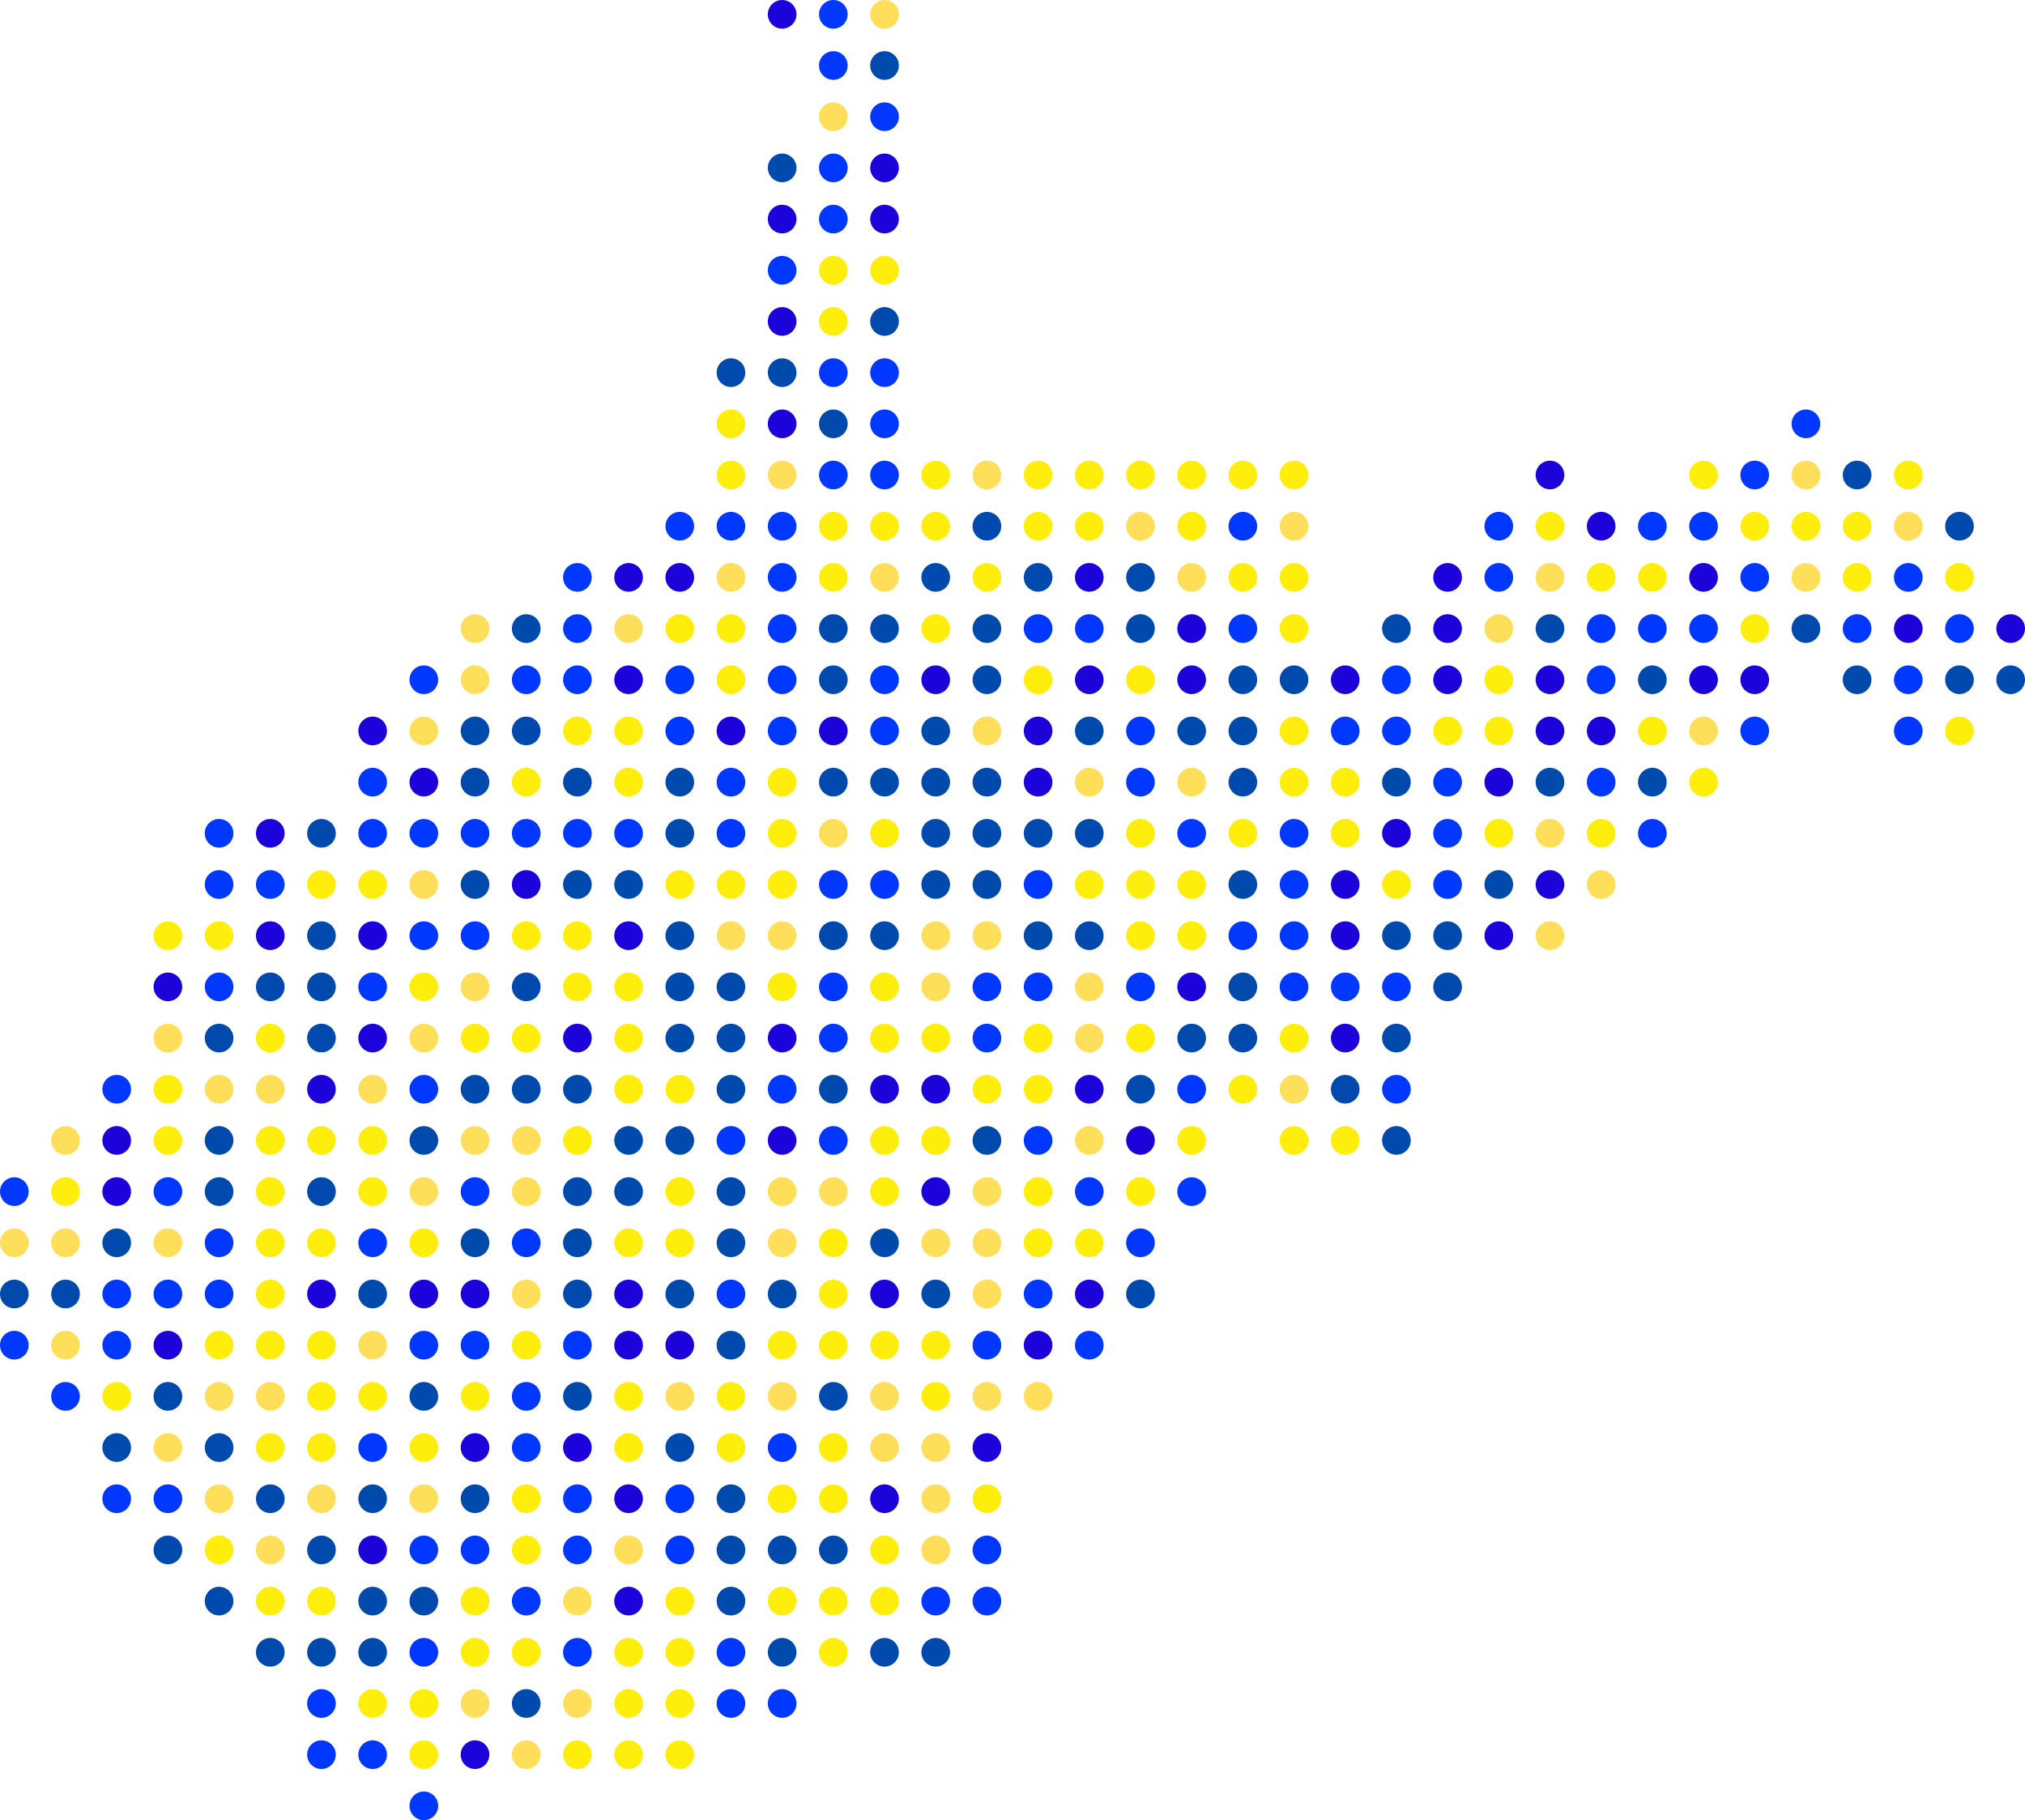 <?xml version="1.0" encoding="UTF-8" standalone="no"?><svg xmlns="http://www.w3.org/2000/svg" xmlns:xlink="http://www.w3.org/1999/xlink" fill="#000000" height="444.5" preserveAspectRatio="xMidYMid meet" version="1" viewBox="0.0 0.0 494.5 444.5" width="494.5" zoomAndPan="magnify"><g id="change1_1"><path d="M166,425c1.933,0,3.5,1.567,3.5,3.5s-1.567,3.5-3.5,3.5s-3.5-1.567-3.5-3.5S164.067,425,166,425z M150,428.5c0,1.933,1.567,3.5,3.5,3.5s3.5-1.567,3.5-3.5s-1.567-3.5-3.5-3.5S150,426.567,150,428.5z M137.5,428.5 c0,1.933,1.567,3.5,3.5,3.5s3.5-1.567,3.5-3.5s-1.567-3.5-3.5-3.5S137.5,426.567,137.5,428.5z M100,428.5 c0,1.933,1.567,3.5,3.5,3.5s3.5-1.567,3.5-3.5s-1.567-3.5-3.5-3.5S100,426.567,100,428.5z M162.5,416 c0,1.933,1.567,3.5,3.5,3.5s3.5-1.567,3.5-3.5s-1.567-3.5-3.5-3.5S162.5,414.067,162.5,416z M150,416 c0,1.933,1.567,3.5,3.5,3.5s3.5-1.567,3.5-3.5s-1.567-3.5-3.5-3.5S150,414.067,150,416z M100,416c0,1.933,1.567,3.5,3.5,3.5 s3.5-1.567,3.5-3.5s-1.567-3.5-3.5-3.5S100,414.067,100,416z M87.5,416c0,1.933,1.567,3.5,3.5,3.5s3.5-1.567,3.5-3.5 s-1.567-3.5-3.5-3.5S87.5,414.067,87.5,416z M200,403.5c0,1.933,1.567,3.5,3.5,3.5s3.5-1.567,3.5-3.5s-1.567-3.5-3.5-3.5 S200,401.567,200,403.5z M162.5,403.5c0,1.933,1.567,3.5,3.5,3.5s3.5-1.567,3.5-3.5s-1.567-3.5-3.5-3.5 S162.5,401.567,162.5,403.5z M150,403.5c0,1.933,1.567,3.5,3.5,3.5s3.5-1.567,3.5-3.5s-1.567-3.5-3.5-3.5 S150,401.567,150,403.5z M125,403.5c0,1.933,1.567,3.5,3.5,3.5s3.5-1.567,3.5-3.5s-1.567-3.5-3.5-3.5S125,401.567,125,403.5 z M112.5,403.5c0,1.933,1.567,3.5,3.5,3.5s3.5-1.567,3.5-3.5s-1.567-3.5-3.5-3.5S112.5,401.567,112.5,403.5z M212.5,391 c0,1.933,1.567,3.5,3.5,3.5s3.5-1.567,3.5-3.5s-1.567-3.5-3.5-3.5S212.5,389.067,212.5,391z M200,391 c0,1.933,1.567,3.5,3.5,3.5s3.5-1.567,3.5-3.5s-1.567-3.5-3.5-3.5S200,389.067,200,391z M187.5,391 c0,1.933,1.567,3.5,3.5,3.5s3.5-1.567,3.5-3.5s-1.567-3.5-3.5-3.5S187.5,389.067,187.5,391z M162.5,391 c0,1.933,1.567,3.5,3.5,3.5s3.5-1.567,3.5-3.5s-1.567-3.5-3.5-3.5S162.5,389.067,162.5,391z M112.5,391 c0,1.933,1.567,3.5,3.5,3.5s3.5-1.567,3.5-3.5s-1.567-3.5-3.5-3.5S112.5,389.067,112.5,391z M75,391 c0,1.933,1.567,3.5,3.5,3.5s3.5-1.567,3.5-3.5s-1.567-3.5-3.5-3.5S75,389.067,75,391z M62.5,391c0,1.933,1.567,3.5,3.5,3.5 s3.5-1.567,3.5-3.5s-1.567-3.5-3.5-3.5S62.5,389.067,62.5,391z M212.5,378.5c0,1.933,1.567,3.5,3.5,3.5s3.5-1.567,3.5-3.5 s-1.567-3.5-3.5-3.5S212.5,376.567,212.5,378.5z M125,378.5c0,1.933,1.567,3.5,3.5,3.5s3.5-1.567,3.5-3.5s-1.567-3.5-3.5-3.5 S125,376.567,125,378.5z M50,378.5c0,1.933,1.567,3.5,3.5,3.5s3.5-1.567,3.5-3.5s-1.567-3.5-3.5-3.5 S50,376.567,50,378.5z M237.5,366c0,1.933,1.567,3.5,3.5,3.5s3.5-1.567,3.5-3.5s-1.567-3.5-3.5-3.5S237.5,364.067,237.5,366 z M200,366c0,1.933,1.567,3.5,3.5,3.5s3.5-1.567,3.5-3.5s-1.567-3.5-3.5-3.5S200,364.067,200,366z M187.5,366 c0,1.933,1.567,3.5,3.5,3.5s3.5-1.567,3.5-3.5s-1.567-3.5-3.5-3.5S187.5,364.067,187.5,366z M125,366 c0,1.933,1.567,3.5,3.5,3.5s3.5-1.567,3.5-3.5s-1.567-3.5-3.5-3.5S125,364.067,125,366z M200,353.5 c0,1.933,1.567,3.5,3.5,3.5s3.5-1.567,3.5-3.5s-1.567-3.5-3.5-3.5S200,351.567,200,353.5z M175,353.5 c0,1.933,1.567,3.5,3.5,3.5s3.5-1.567,3.5-3.5s-1.567-3.5-3.5-3.5S175,351.567,175,353.5z M150,353.5 c0,1.933,1.567,3.5,3.5,3.5s3.5-1.567,3.5-3.5s-1.567-3.5-3.5-3.5S150,351.567,150,353.5z M100,353.5 c0,1.933,1.567,3.5,3.5,3.5s3.5-1.567,3.5-3.5s-1.567-3.5-3.5-3.5S100,351.567,100,353.5z M75,353.5 c0,1.933,1.567,3.5,3.5,3.5s3.5-1.567,3.5-3.5s-1.567-3.5-3.5-3.5S75,351.567,75,353.5z M62.5,353.5 c0,1.933,1.567,3.5,3.5,3.5s3.5-1.567,3.5-3.5S67.933,350,66,350S62.5,351.567,62.5,353.5z M225,341 c0,1.933,1.567,3.5,3.5,3.5s3.5-1.567,3.5-3.5s-1.567-3.5-3.5-3.5S225,339.067,225,341z M175,341c0,1.933,1.567,3.5,3.5,3.5 s3.5-1.567,3.5-3.5s-1.567-3.5-3.5-3.5S175,339.067,175,341z M150,341c0,1.933,1.567,3.5,3.5,3.5s3.5-1.567,3.5-3.5 s-1.567-3.5-3.5-3.5S150,339.067,150,341z M112.5,341c0,1.933,1.567,3.5,3.5,3.5s3.5-1.567,3.5-3.5s-1.567-3.5-3.5-3.5 S112.5,339.067,112.5,341z M87.5,341c0,1.933,1.567,3.5,3.5,3.5s3.5-1.567,3.5-3.5s-1.567-3.5-3.5-3.5 S87.5,339.067,87.5,341z M75,341c0,1.933,1.567,3.5,3.5,3.5s3.5-1.567,3.5-3.5s-1.567-3.5-3.5-3.5S75,339.067,75,341z M25,341c0,1.933,1.567,3.5,3.5,3.5s3.5-1.567,3.5-3.5s-1.567-3.5-3.5-3.5S25,339.067,25,341z M225,328.5 c0,1.933,1.567,3.5,3.5,3.5s3.5-1.567,3.5-3.5s-1.567-3.5-3.5-3.5S225,326.567,225,328.5z M212.5,328.5 c0,1.933,1.567,3.5,3.5,3.5s3.5-1.567,3.5-3.5s-1.567-3.5-3.5-3.5S212.5,326.567,212.5,328.5z M200,328.5 c0,1.933,1.567,3.5,3.5,3.5s3.5-1.567,3.5-3.5s-1.567-3.5-3.5-3.5S200,326.567,200,328.5z M187.5,328.5 c0,1.933,1.567,3.5,3.5,3.5s3.5-1.567,3.5-3.5s-1.567-3.5-3.5-3.5S187.5,326.567,187.5,328.5z M125,328.5 c0,1.933,1.567,3.5,3.5,3.5s3.5-1.567,3.5-3.5s-1.567-3.5-3.5-3.5S125,326.567,125,328.5z M75,328.5 c0,1.933,1.567,3.5,3.5,3.5s3.5-1.567,3.5-3.5s-1.567-3.5-3.5-3.5S75,326.567,75,328.5z M62.5,328.5 c0,1.933,1.567,3.5,3.5,3.5s3.5-1.567,3.5-3.5S67.933,325,66,325S62.5,326.567,62.5,328.5z M50,328.5 c0,1.933,1.567,3.5,3.5,3.5s3.5-1.567,3.5-3.5s-1.567-3.5-3.5-3.5S50,326.567,50,328.5z M200,316 c0,1.933,1.567,3.5,3.5,3.5s3.5-1.567,3.5-3.5s-1.567-3.5-3.5-3.5S200,314.067,200,316z M62.5,316 c0,1.933,1.567,3.5,3.5,3.5s3.5-1.567,3.5-3.5s-1.567-3.5-3.5-3.5S62.5,314.067,62.5,316z M262.5,303.5 c0,1.933,1.567,3.5,3.5,3.5s3.5-1.567,3.5-3.5s-1.567-3.5-3.5-3.5S262.5,301.567,262.5,303.5z M250,303.5 c0,1.933,1.567,3.5,3.5,3.5s3.5-1.567,3.5-3.5s-1.567-3.5-3.5-3.5S250,301.567,250,303.5z M200,303.5 c0,1.933,1.567,3.5,3.5,3.5s3.5-1.567,3.5-3.5s-1.567-3.5-3.5-3.5S200,301.567,200,303.5z M162.5,303.5 c0,1.933,1.567,3.5,3.5,3.5s3.5-1.567,3.5-3.5s-1.567-3.5-3.5-3.5S162.5,301.567,162.5,303.5z M150,303.5 c0,1.933,1.567,3.5,3.5,3.5s3.5-1.567,3.5-3.5s-1.567-3.5-3.5-3.5S150,301.567,150,303.5z M100,303.5 c0,1.933,1.567,3.5,3.5,3.5s3.5-1.567,3.5-3.5s-1.567-3.5-3.5-3.5S100,301.567,100,303.5z M75,303.5 c0,1.933,1.567,3.5,3.5,3.5s3.5-1.567,3.5-3.5s-1.567-3.5-3.5-3.5S75,301.567,75,303.5z M62.5,303.5 c0,1.933,1.567,3.5,3.5,3.5s3.5-1.567,3.5-3.5S67.933,300,66,300S62.5,301.567,62.5,303.5z M275,291 c0,1.933,1.567,3.5,3.5,3.5s3.5-1.567,3.5-3.5s-1.567-3.5-3.5-3.5S275,289.067,275,291z M250,291 c0,1.933,1.567,3.5,3.5,3.5s3.5-1.567,3.5-3.5s-1.567-3.5-3.5-3.5S250,289.067,250,291z M212.5,291 c0,1.933,1.567,3.5,3.5,3.5s3.5-1.567,3.5-3.5s-1.567-3.5-3.5-3.5S212.5,289.067,212.5,291z M162.5,291 c0,1.933,1.567,3.5,3.5,3.5s3.5-1.567,3.5-3.5s-1.567-3.5-3.5-3.5S162.5,289.067,162.5,291z M87.5,291 c0,1.933,1.567,3.5,3.5,3.5s3.5-1.567,3.5-3.5s-1.567-3.5-3.5-3.5S87.5,289.067,87.5,291z M62.5,291 c0,1.933,1.567,3.5,3.5,3.5s3.5-1.567,3.5-3.5s-1.567-3.5-3.5-3.5S62.5,289.067,62.5,291z M12.5,291 c0,1.933,1.567,3.5,3.5,3.5s3.5-1.567,3.5-3.5s-1.567-3.5-3.5-3.5S12.5,289.067,12.5,291z M325,278.5 c0,1.933,1.567,3.5,3.5,3.5s3.5-1.567,3.5-3.5s-1.567-3.5-3.5-3.5S325,276.567,325,278.5z M312.5,278.5 c0,1.933,1.567,3.5,3.5,3.5s3.5-1.567,3.5-3.5s-1.567-3.5-3.5-3.5S312.5,276.567,312.5,278.5z M287.5,278.5 c0,1.933,1.567,3.5,3.5,3.5s3.5-1.567,3.5-3.5s-1.567-3.5-3.5-3.5S287.5,276.567,287.5,278.5z M225,278.5 c0,1.933,1.567,3.5,3.5,3.5s3.5-1.567,3.5-3.5s-1.567-3.5-3.5-3.5S225,276.567,225,278.5z M212.5,278.5 c0,1.933,1.567,3.5,3.5,3.5s3.5-1.567,3.5-3.5s-1.567-3.5-3.5-3.5S212.5,276.567,212.5,278.5z M137.5,278.5 c0,1.933,1.567,3.5,3.5,3.5s3.5-1.567,3.5-3.5s-1.567-3.5-3.5-3.5S137.5,276.567,137.5,278.5z M87.5,278.5 c0,1.933,1.567,3.5,3.5,3.5s3.5-1.567,3.5-3.5S92.933,275,91,275S87.5,276.567,87.5,278.5z M75,278.5 c0,1.933,1.567,3.5,3.5,3.5s3.5-1.567,3.5-3.5s-1.567-3.5-3.5-3.5S75,276.567,75,278.5z M62.5,278.5 c0,1.933,1.567,3.5,3.5,3.5s3.5-1.567,3.5-3.5S67.933,275,66,275S62.5,276.567,62.5,278.5z M37.5,278.5 c0,1.933,1.567,3.5,3.5,3.5s3.5-1.567,3.5-3.5S42.933,275,41,275S37.5,276.567,37.5,278.5z M300,266 c0,1.933,1.567,3.5,3.5,3.5s3.5-1.567,3.5-3.5s-1.567-3.5-3.5-3.5S300,264.067,300,266z M250,266 c0,1.933,1.567,3.5,3.5,3.5s3.5-1.567,3.5-3.5s-1.567-3.5-3.5-3.5S250,264.067,250,266z M237.5,266 c0,1.933,1.567,3.5,3.5,3.5s3.5-1.567,3.5-3.5s-1.567-3.5-3.5-3.5S237.5,264.067,237.5,266z M162.5,266 c0,1.933,1.567,3.5,3.5,3.5s3.5-1.567,3.5-3.5s-1.567-3.5-3.5-3.5S162.5,264.067,162.5,266z M150,266 c0,1.933,1.567,3.5,3.5,3.5s3.5-1.567,3.5-3.5s-1.567-3.5-3.5-3.5S150,264.067,150,266z M37.5,266 c0,1.933,1.567,3.5,3.5,3.5s3.5-1.567,3.5-3.5s-1.567-3.5-3.5-3.5S37.5,264.067,37.5,266z M312.5,253.5 c0,1.933,1.567,3.5,3.5,3.5s3.5-1.567,3.5-3.5s-1.567-3.5-3.5-3.5S312.5,251.567,312.5,253.5z M275,253.5 c0,1.933,1.567,3.5,3.5,3.5s3.5-1.567,3.5-3.5s-1.567-3.5-3.5-3.5S275,251.567,275,253.5z M250,253.5c0,1.933,1.567,3.5,3.5,3.5 s3.5-1.567,3.5-3.5s-1.567-3.5-3.5-3.5S250,251.567,250,253.5z M225,253.5c0,1.933,1.567,3.5,3.5,3.5s3.5-1.567,3.5-3.5 s-1.567-3.5-3.5-3.5S225,251.567,225,253.5z M212.5,253.5c0,1.933,1.567,3.5,3.5,3.5s3.5-1.567,3.5-3.5s-1.567-3.5-3.5-3.5 S212.5,251.567,212.5,253.5z M150,253.5c0,1.933,1.567,3.5,3.5,3.5s3.5-1.567,3.5-3.5s-1.567-3.5-3.5-3.5S150,251.567,150,253.5z M125,253.5c0,1.933,1.567,3.5,3.5,3.5s3.5-1.567,3.5-3.5s-1.567-3.5-3.5-3.5S125,251.567,125,253.5z M112.5,253.5 c0,1.933,1.567,3.5,3.5,3.5s3.5-1.567,3.5-3.5s-1.567-3.5-3.5-3.5S112.5,251.567,112.5,253.5z M62.5,253.5 c0,1.933,1.567,3.5,3.5,3.5s3.5-1.567,3.5-3.5S67.933,250,66,250S62.5,251.567,62.5,253.5z M212.5,241c0,1.933,1.567,3.5,3.5,3.5 s3.5-1.567,3.5-3.5s-1.567-3.5-3.5-3.5S212.5,239.067,212.5,241z M187.5,241c0,1.933,1.567,3.5,3.5,3.5s3.5-1.567,3.5-3.5 s-1.567-3.5-3.5-3.5S187.5,239.067,187.5,241z M150,241c0,1.933,1.567,3.5,3.5,3.5s3.5-1.567,3.5-3.5s-1.567-3.5-3.5-3.5 S150,239.067,150,241z M137.5,241c0,1.933,1.567,3.5,3.5,3.5s3.5-1.567,3.5-3.5s-1.567-3.5-3.5-3.5S137.5,239.067,137.5,241z M100,241c0,1.933,1.567,3.5,3.5,3.5s3.5-1.567,3.5-3.5s-1.567-3.5-3.5-3.5S100,239.067,100,241z M287.5,228.5 c0,1.933,1.567,3.5,3.5,3.5s3.5-1.567,3.5-3.5s-1.567-3.5-3.5-3.5S287.5,226.567,287.5,228.5z M275,228.5 c0,1.933,1.567,3.5,3.5,3.5s3.5-1.567,3.5-3.5s-1.567-3.5-3.5-3.5S275,226.567,275,228.5z M137.5,228.5 c0,1.933,1.567,3.5,3.5,3.5s3.5-1.567,3.5-3.5s-1.567-3.5-3.5-3.5S137.5,226.567,137.5,228.5z M125,228.5c0,1.933,1.567,3.5,3.5,3.5 s3.5-1.567,3.5-3.5s-1.567-3.5-3.5-3.5S125,226.567,125,228.5z M50,228.5c0,1.933,1.567,3.5,3.5,3.5s3.5-1.567,3.5-3.5 s-1.567-3.5-3.5-3.5S50,226.567,50,228.5z M37.5,228.5c0,1.933,1.567,3.5,3.5,3.5s3.5-1.567,3.5-3.5S42.933,225,41,225 S37.5,226.567,37.5,228.5z M337.5,216c0,1.933,1.567,3.5,3.5,3.5s3.5-1.567,3.5-3.5s-1.567-3.5-3.5-3.5S337.5,214.067,337.5,216 z M287.5,216c0,1.933,1.567,3.5,3.5,3.5s3.5-1.567,3.5-3.5s-1.567-3.5-3.5-3.5S287.5,214.067,287.5,216z M275,216 c0,1.933,1.567,3.5,3.5,3.5s3.5-1.567,3.5-3.5s-1.567-3.5-3.5-3.5S275,214.067,275,216z M262.5,216c0,1.933,1.567,3.5,3.5,3.5 s3.5-1.567,3.5-3.5s-1.567-3.5-3.5-3.5S262.5,214.067,262.5,216z M187.5,216c0,1.933,1.567,3.5,3.5,3.5s3.5-1.567,3.5-3.5 s-1.567-3.5-3.5-3.5S187.5,214.067,187.5,216z M175,216c0,1.933,1.567,3.5,3.5,3.5s3.5-1.567,3.5-3.5s-1.567-3.5-3.5-3.5 S175,214.067,175,216z M162.5,216c0,1.933,1.567,3.5,3.5,3.5s3.5-1.567,3.5-3.5s-1.567-3.5-3.5-3.5S162.5,214.067,162.5,216z M87.5,216c0,1.933,1.567,3.5,3.5,3.5s3.5-1.567,3.5-3.5s-1.567-3.5-3.5-3.5S87.5,214.067,87.5,216z M75,216 c0,1.933,1.567,3.5,3.5,3.5s3.5-1.567,3.5-3.5s-1.567-3.5-3.5-3.5S75,214.067,75,216z M387.5,203.5c0,1.933,1.567,3.5,3.5,3.5 s3.5-1.567,3.5-3.5s-1.567-3.5-3.5-3.5S387.5,201.567,387.5,203.5z M362.5,203.5c0,1.933,1.567,3.5,3.5,3.5s3.5-1.567,3.5-3.5 s-1.567-3.5-3.5-3.5S362.5,201.567,362.5,203.5z M325,203.5c0,1.933,1.567,3.5,3.5,3.5s3.5-1.567,3.5-3.5s-1.567-3.5-3.5-3.5 S325,201.567,325,203.5z M300,203.5c0,1.933,1.567,3.5,3.5,3.5s3.5-1.567,3.5-3.5s-1.567-3.5-3.5-3.5S300,201.567,300,203.5z M275,203.5c0,1.933,1.567,3.5,3.5,3.5s3.5-1.567,3.5-3.5s-1.567-3.5-3.5-3.5S275,201.567,275,203.5z M212.5,203.5 c0,1.933,1.567,3.5,3.5,3.5s3.5-1.567,3.5-3.5s-1.567-3.5-3.5-3.5S212.5,201.567,212.5,203.5z M187.5,203.5 c0,1.933,1.567,3.5,3.5,3.5s3.5-1.567,3.5-3.5s-1.567-3.5-3.5-3.5S187.5,201.567,187.5,203.5z M412.5,191 c0,1.933,1.567,3.5,3.5,3.5s3.5-1.567,3.5-3.5s-1.567-3.5-3.5-3.5S412.5,189.067,412.5,191z M325,191 c0,1.933,1.567,3.5,3.5,3.5s3.5-1.567,3.5-3.5s-1.567-3.5-3.5-3.5S325,189.067,325,191z M312.5,191c0,1.933,1.567,3.5,3.5,3.5 s3.5-1.567,3.5-3.5s-1.567-3.5-3.5-3.5S312.5,189.067,312.5,191z M187.5,191c0,1.933,1.567,3.5,3.5,3.5s3.5-1.567,3.5-3.5 s-1.567-3.5-3.5-3.5S187.5,189.067,187.5,191z M150,191c0,1.933,1.567,3.5,3.5,3.5s3.5-1.567,3.5-3.5s-1.567-3.5-3.5-3.5 S150,189.067,150,191z M125,191c0,1.933,1.567,3.5,3.5,3.5s3.5-1.567,3.5-3.5s-1.567-3.5-3.5-3.5S125,189.067,125,191z M475,178.5 c0,1.933,1.567,3.5,3.5,3.5s3.5-1.567,3.5-3.5s-1.567-3.5-3.5-3.5S475,176.567,475,178.5z M400,178.5 c0,1.933,1.567,3.5,3.5,3.5s3.5-1.567,3.5-3.5s-1.567-3.5-3.5-3.5S400,176.567,400,178.5z M362.5,178.5 c0,1.933,1.567,3.5,3.5,3.5s3.5-1.567,3.5-3.5s-1.567-3.5-3.5-3.5S362.5,176.567,362.5,178.5z M350,178.5 c0,1.933,1.567,3.5,3.5,3.5s3.5-1.567,3.5-3.5s-1.567-3.5-3.5-3.5S350,176.567,350,178.5z M312.5,178.5 c0,1.933,1.567,3.5,3.5,3.5s3.5-1.567,3.5-3.5s-1.567-3.5-3.5-3.5S312.5,176.567,312.5,178.5z M150,178.5 c0,1.933,1.567,3.5,3.5,3.5s3.5-1.567,3.5-3.5s-1.567-3.5-3.5-3.5S150,176.567,150,178.5z M137.5,178.5c0,1.933,1.567,3.5,3.5,3.5 s3.5-1.567,3.5-3.5s-1.567-3.5-3.5-3.5S137.5,176.567,137.5,178.5z M362.5,166c0,1.933,1.567,3.5,3.5,3.5s3.5-1.567,3.5-3.5 s-1.567-3.5-3.5-3.5S362.5,164.067,362.5,166z M275,166c0,1.933,1.567,3.5,3.5,3.5s3.5-1.567,3.5-3.5s-1.567-3.5-3.5-3.5 S275,164.067,275,166z M250,166c0,1.933,1.567,3.5,3.5,3.5s3.5-1.567,3.5-3.5s-1.567-3.5-3.5-3.5S250,164.067,250,166z M175,166 c0,1.933,1.567,3.5,3.5,3.5s3.5-1.567,3.5-3.5s-1.567-3.5-3.5-3.5S175,164.067,175,166z M425,153.5c0,1.933,1.567,3.5,3.5,3.5 s3.5-1.567,3.5-3.5s-1.567-3.5-3.5-3.5S425,151.567,425,153.5z M312.5,153.5c0,1.933,1.567,3.5,3.5,3.5s3.5-1.567,3.5-3.5 s-1.567-3.5-3.5-3.5S312.5,151.567,312.5,153.5z M225,153.5c0,1.933,1.567,3.5,3.5,3.5s3.5-1.567,3.5-3.5s-1.567-3.5-3.5-3.5 S225,151.567,225,153.5z M175,153.5c0,1.933,1.567,3.5,3.5,3.5s3.5-1.567,3.5-3.5s-1.567-3.5-3.5-3.5S175,151.567,175,153.5z M162.5,153.5c0,1.933,1.567,3.5,3.5,3.5s3.5-1.567,3.5-3.5s-1.567-3.5-3.5-3.5S162.5,151.567,162.5,153.5z M475,141 c0,1.933,1.567,3.5,3.5,3.5s3.5-1.567,3.5-3.5s-1.567-3.5-3.5-3.5S475,139.067,475,141z M450,141c0,1.933,1.567,3.5,3.5,3.5 s3.5-1.567,3.5-3.5s-1.567-3.5-3.5-3.5S450,139.067,450,141z M400,141c0,1.933,1.567,3.5,3.5,3.5s3.5-1.567,3.5-3.5 s-1.567-3.5-3.5-3.5S400,139.067,400,141z M387.5,141c0,1.933,1.567,3.5,3.5,3.5s3.5-1.567,3.5-3.5s-1.567-3.5-3.5-3.5 S387.5,139.067,387.5,141z M312.5,141c0,1.933,1.567,3.5,3.5,3.5s3.5-1.567,3.5-3.5s-1.567-3.5-3.5-3.5S312.5,139.067,312.5,141 z M300,141c0,1.933,1.567,3.5,3.5,3.5s3.5-1.567,3.5-3.5s-1.567-3.5-3.5-3.5S300,139.067,300,141z M237.5,141 c0,1.933,1.567,3.5,3.5,3.5s3.5-1.567,3.5-3.5s-1.567-3.5-3.5-3.5S237.5,139.067,237.5,141z M200,141c0,1.933,1.567,3.5,3.5,3.5 s3.5-1.567,3.5-3.5s-1.567-3.5-3.5-3.5S200,139.067,200,141z M450,128.5c0,1.933,1.567,3.5,3.5,3.5s3.5-1.567,3.5-3.5 s-1.567-3.5-3.5-3.5S450,126.567,450,128.5z M437.5,128.5c0,1.933,1.567,3.5,3.5,3.5s3.5-1.567,3.5-3.5s-1.567-3.5-3.5-3.5 S437.5,126.567,437.5,128.5z M425,128.5c0,1.933,1.567,3.5,3.5,3.5s3.5-1.567,3.5-3.5s-1.567-3.5-3.5-3.5S425,126.567,425,128.5 z M375,128.5c0,1.933,1.567,3.5,3.5,3.5s3.5-1.567,3.5-3.5s-1.567-3.5-3.5-3.5S375,126.567,375,128.5z M287.5,128.5 c0,1.933,1.567,3.5,3.5,3.5s3.5-1.567,3.5-3.5s-1.567-3.5-3.5-3.5S287.5,126.567,287.5,128.5z M262.5,128.5 c0,1.933,1.567,3.5,3.5,3.5s3.5-1.567,3.5-3.5s-1.567-3.5-3.5-3.5S262.5,126.567,262.5,128.5z M250,128.5 c0,1.933,1.567,3.5,3.5,3.5s3.5-1.567,3.5-3.5s-1.567-3.5-3.5-3.5S250,126.567,250,128.5z M225,128.5c0,1.933,1.567,3.5,3.5,3.5 s3.5-1.567,3.5-3.5s-1.567-3.5-3.5-3.5S225,126.567,225,128.5z M212.5,128.5c0,1.933,1.567,3.5,3.5,3.5s3.5-1.567,3.5-3.5 s-1.567-3.5-3.5-3.5S212.5,126.567,212.5,128.5z M200,128.5c0,1.933,1.567,3.5,3.5,3.5s3.5-1.567,3.5-3.5s-1.567-3.5-3.5-3.5 S200,126.567,200,128.5z M462.5,116c0,1.933,1.567,3.5,3.5,3.5s3.5-1.567,3.5-3.5s-1.567-3.5-3.5-3.5S462.5,114.067,462.5,116z M412.5,116c0,1.933,1.567,3.5,3.5,3.5s3.5-1.567,3.5-3.5s-1.567-3.5-3.5-3.5S412.5,114.067,412.5,116z M312.5,116 c0,1.933,1.567,3.5,3.5,3.5s3.5-1.567,3.5-3.5s-1.567-3.5-3.5-3.5S312.5,114.067,312.5,116z M300,116 c0,1.933,1.567,3.5,3.5,3.5s3.5-1.567,3.5-3.5s-1.567-3.5-3.5-3.5S300,114.067,300,116z M287.5,116c0,1.933,1.567,3.5,3.5,3.5 s3.5-1.567,3.5-3.5s-1.567-3.5-3.5-3.5S287.5,114.067,287.5,116z M275,116c0,1.933,1.567,3.5,3.5,3.5s3.5-1.567,3.5-3.5 s-1.567-3.5-3.5-3.5S275,114.067,275,116z M262.5,116c0,1.933,1.567,3.5,3.5,3.5s3.5-1.567,3.5-3.5s-1.567-3.5-3.5-3.5 S262.5,114.067,262.5,116z M250,116c0,1.933,1.567,3.5,3.5,3.5s3.5-1.567,3.5-3.5s-1.567-3.5-3.5-3.5S250,114.067,250,116z M225,116 c0,1.933,1.567,3.5,3.5,3.5s3.5-1.567,3.5-3.5s-1.567-3.5-3.5-3.5S225,114.067,225,116z M175,116c0,1.933,1.567,3.5,3.5,3.5 s3.5-1.567,3.5-3.5s-1.567-3.5-3.5-3.5S175,114.067,175,116z M175,103.5c0,1.933,1.567,3.5,3.5,3.5s3.5-1.567,3.5-3.5 s-1.567-3.5-3.5-3.5S175,101.567,175,103.5z M200,78.5c0,1.933,1.567,3.5,3.5,3.5s3.5-1.567,3.5-3.5s-1.567-3.5-3.5-3.5 S200,76.567,200,78.5z M212.5,66c0,1.933,1.567,3.5,3.5,3.5s3.5-1.567,3.5-3.5s-1.567-3.5-3.5-3.5S212.5,64.067,212.5,66z M200,66 c0,1.933,1.567,3.5,3.5,3.5s3.5-1.567,3.5-3.5s-1.567-3.5-3.5-3.5S200,64.067,200,66z" fill="#ffed0b"/></g><g id="change2_1"><path d="M128.5,412.5c1.933,0,3.5,1.567,3.5,3.5s-1.567,3.5-3.5,3.5s-3.5-1.567-3.5-3.5 S126.567,412.5,128.5,412.5z M225,403.5c0,1.933,1.567,3.5,3.5,3.5s3.5-1.567,3.5-3.5s-1.567-3.5-3.5-3.5 S225,401.567,225,403.5z M212.5,403.5c0,1.933,1.567,3.5,3.5,3.5s3.5-1.567,3.5-3.5s-1.567-3.5-3.5-3.5 S212.5,401.567,212.5,403.5z M187.5,403.5c0,1.933,1.567,3.5,3.5,3.5s3.5-1.567,3.5-3.5s-1.567-3.5-3.5-3.5 S187.5,401.567,187.5,403.5z M87.5,403.5c0,1.933,1.567,3.5,3.5,3.5s3.5-1.567,3.5-3.5S92.933,400,91,400 S87.5,401.567,87.5,403.5z M75,403.5c0,1.933,1.567,3.5,3.5,3.5s3.5-1.567,3.5-3.5s-1.567-3.5-3.5-3.5S75,401.567,75,403.5z M62.5,403.5c0,1.933,1.567,3.5,3.5,3.5s3.5-1.567,3.5-3.5S67.933,400,66,400S62.5,401.567,62.5,403.5z M175,391 c0,1.933,1.567,3.5,3.5,3.5s3.5-1.567,3.5-3.5s-1.567-3.5-3.5-3.5S175,389.067,175,391z M100,391c0,1.933,1.567,3.5,3.5,3.5 s3.5-1.567,3.5-3.5s-1.567-3.5-3.5-3.5S100,389.067,100,391z M87.5,391c0,1.933,1.567,3.5,3.5,3.5s3.5-1.567,3.5-3.5 s-1.567-3.5-3.5-3.5S87.5,389.067,87.5,391z M50,391c0,1.933,1.567,3.5,3.5,3.5s3.5-1.567,3.5-3.5s-1.567-3.5-3.5-3.5 S50,389.067,50,391z M200,378.5c0,1.933,1.567,3.5,3.5,3.5s3.5-1.567,3.5-3.5s-1.567-3.5-3.5-3.5S200,376.567,200,378.5z M187.5,378.5c0,1.933,1.567,3.5,3.5,3.5s3.5-1.567,3.5-3.5s-1.567-3.5-3.5-3.5S187.5,376.567,187.5,378.5z M175,378.5 c0,1.933,1.567,3.5,3.5,3.5s3.5-1.567,3.5-3.5s-1.567-3.5-3.5-3.5S175,376.567,175,378.5z M75,378.5 c0,1.933,1.567,3.5,3.5,3.5s3.5-1.567,3.5-3.5s-1.567-3.5-3.5-3.5S75,376.567,75,378.5z M37.5,378.5 c0,1.933,1.567,3.5,3.5,3.5s3.5-1.567,3.5-3.5S42.933,375,41,375S37.5,376.567,37.5,378.5z M175,366 c0,1.933,1.567,3.5,3.5,3.5s3.5-1.567,3.5-3.5s-1.567-3.5-3.5-3.5S175,364.067,175,366z M112.5,366 c0,1.933,1.567,3.5,3.5,3.5s3.5-1.567,3.5-3.5s-1.567-3.5-3.5-3.5S112.5,364.067,112.5,366z M87.5,366 c0,1.933,1.567,3.5,3.5,3.5s3.5-1.567,3.5-3.5s-1.567-3.5-3.5-3.5S87.5,364.067,87.5,366z M62.5,366 c0,1.933,1.567,3.5,3.5,3.5s3.5-1.567,3.5-3.5s-1.567-3.5-3.5-3.5S62.5,364.067,62.5,366z M162.5,353.5 c0,1.933,1.567,3.5,3.5,3.5s3.5-1.567,3.5-3.5s-1.567-3.5-3.5-3.5S162.5,351.567,162.5,353.5z M50,353.5 c0,1.933,1.567,3.5,3.5,3.5s3.5-1.567,3.5-3.5s-1.567-3.5-3.5-3.5S50,351.567,50,353.5z M25,353.5 c0,1.933,1.567,3.5,3.5,3.5s3.5-1.567,3.5-3.5s-1.567-3.5-3.5-3.5S25,351.567,25,353.5z M200,341c0,1.933,1.567,3.5,3.5,3.5 s3.5-1.567,3.5-3.5s-1.567-3.5-3.5-3.5S200,339.067,200,341z M137.5,341c0,1.933,1.567,3.5,3.5,3.5s3.5-1.567,3.5-3.5 s-1.567-3.5-3.5-3.5S137.5,339.067,137.5,341z M100,341c0,1.933,1.567,3.5,3.5,3.5s3.5-1.567,3.5-3.5s-1.567-3.5-3.5-3.5 S100,339.067,100,341z M37.5,341c0,1.933,1.567,3.5,3.5,3.5s3.5-1.567,3.5-3.5s-1.567-3.5-3.5-3.5 S37.5,339.067,37.5,341z M175,328.5c0,1.933,1.567,3.5,3.5,3.5s3.5-1.567,3.5-3.5s-1.567-3.5-3.5-3.5S175,326.567,175,328.5 z M275,316c0,1.933,1.567,3.5,3.5,3.5s3.5-1.567,3.5-3.5s-1.567-3.5-3.5-3.5S275,314.067,275,316z M225,316 c0,1.933,1.567,3.5,3.5,3.5s3.5-1.567,3.5-3.5s-1.567-3.5-3.5-3.5S225,314.067,225,316z M187.5,316 c0,1.933,1.567,3.5,3.5,3.5s3.5-1.567,3.5-3.5s-1.567-3.5-3.5-3.5S187.5,314.067,187.5,316z M162.5,316 c0,1.933,1.567,3.5,3.5,3.5s3.5-1.567,3.5-3.5s-1.567-3.5-3.5-3.5S162.5,314.067,162.5,316z M137.5,316 c0,1.933,1.567,3.5,3.5,3.5s3.5-1.567,3.5-3.5s-1.567-3.5-3.5-3.5S137.5,314.067,137.5,316z M87.5,316 c0,1.933,1.567,3.5,3.5,3.5s3.5-1.567,3.5-3.5s-1.567-3.5-3.5-3.5S87.5,314.067,87.5,316z M12.5,316 c0,1.933,1.567,3.5,3.5,3.5s3.5-1.567,3.5-3.5s-1.567-3.5-3.5-3.5S12.5,314.067,12.5,316z M0,316c0,1.933,1.567,3.5,3.5,3.5 S7,317.933,7,316s-1.567-3.5-3.5-3.5S0,314.067,0,316z M212.5,303.5c0,1.933,1.567,3.5,3.5,3.5s3.5-1.567,3.5-3.5 s-1.567-3.5-3.5-3.5S212.5,301.567,212.5,303.5z M175,303.5c0,1.933,1.567,3.5,3.5,3.5s3.5-1.567,3.5-3.5s-1.567-3.5-3.5-3.5 S175,301.567,175,303.5z M137.5,303.5c0,1.933,1.567,3.5,3.5,3.5s3.5-1.567,3.5-3.5s-1.567-3.5-3.5-3.5 S137.5,301.567,137.5,303.5z M112.5,303.5c0,1.933,1.567,3.5,3.5,3.5s3.5-1.567,3.5-3.5s-1.567-3.5-3.5-3.5 S112.5,301.567,112.5,303.5z M25,303.5c0,1.933,1.567,3.5,3.5,3.5s3.5-1.567,3.5-3.5s-1.567-3.5-3.5-3.5 S25,301.567,25,303.5z M175,291c0,1.933,1.567,3.5,3.5,3.5s3.5-1.567,3.5-3.5s-1.567-3.5-3.5-3.5S175,289.067,175,291z M150,291c0,1.933,1.567,3.5,3.5,3.5s3.5-1.567,3.5-3.5s-1.567-3.5-3.5-3.5S150,289.067,150,291z M137.5,291 c0,1.933,1.567,3.5,3.5,3.5s3.5-1.567,3.5-3.5s-1.567-3.5-3.5-3.5S137.5,289.067,137.5,291z M75,291 c0,1.933,1.567,3.5,3.5,3.5s3.5-1.567,3.5-3.5s-1.567-3.5-3.5-3.5S75,289.067,75,291z M50,291c0,1.933,1.567,3.5,3.5,3.5 s3.5-1.567,3.5-3.5s-1.567-3.5-3.5-3.5S50,289.067,50,291z M337.5,278.5c0,1.933,1.567,3.5,3.5,3.5s3.5-1.567,3.5-3.5 s-1.567-3.5-3.5-3.5S337.5,276.567,337.5,278.5z M237.5,278.5c0,1.933,1.567,3.5,3.5,3.5s3.5-1.567,3.5-3.5 s-1.567-3.5-3.5-3.5S237.5,276.567,237.5,278.5z M162.5,278.5c0,1.933,1.567,3.5,3.5,3.5s3.5-1.567,3.5-3.5 s-1.567-3.5-3.5-3.5S162.5,276.567,162.5,278.5z M150,278.5c0,1.933,1.567,3.5,3.5,3.5s3.5-1.567,3.5-3.5s-1.567-3.5-3.5-3.5 S150,276.567,150,278.5z M100,278.5c0,1.933,1.567,3.5,3.5,3.5s3.5-1.567,3.5-3.5s-1.567-3.5-3.5-3.5S100,276.567,100,278.5 z M50,278.5c0,1.933,1.567,3.5,3.5,3.5s3.5-1.567,3.5-3.5s-1.567-3.5-3.5-3.5S50,276.567,50,278.5z M325,266 c0,1.933,1.567,3.5,3.5,3.5s3.5-1.567,3.5-3.5s-1.567-3.5-3.5-3.5S325,264.067,325,266z M275,266 c0,1.933,1.567,3.5,3.5,3.5s3.5-1.567,3.5-3.5s-1.567-3.5-3.5-3.5S275,264.067,275,266z M200,266 c0,1.933,1.567,3.5,3.5,3.5s3.5-1.567,3.5-3.5s-1.567-3.5-3.5-3.5S200,264.067,200,266z M175,266c0,1.933,1.567,3.5,3.5,3.5 s3.5-1.567,3.5-3.5s-1.567-3.5-3.5-3.5S175,264.067,175,266z M137.5,266c0,1.933,1.567,3.5,3.5,3.5s3.5-1.567,3.5-3.5 s-1.567-3.5-3.5-3.5S137.5,264.067,137.5,266z M125,266c0,1.933,1.567,3.5,3.5,3.5s3.5-1.567,3.5-3.5s-1.567-3.5-3.5-3.5 S125,264.067,125,266z M112.5,266c0,1.933,1.567,3.5,3.5,3.5s3.5-1.567,3.5-3.5s-1.567-3.5-3.5-3.5S112.5,264.067,112.5,266 z M337.5,253.5c0,1.933,1.567,3.5,3.5,3.5s3.5-1.567,3.5-3.5s-1.567-3.5-3.5-3.5S337.5,251.567,337.5,253.5z M300,253.5 c0,1.933,1.567,3.5,3.5,3.5s3.5-1.567,3.5-3.5s-1.567-3.5-3.5-3.5S300,251.567,300,253.5z M287.5,253.5 c0,1.933,1.567,3.5,3.5,3.5s3.5-1.567,3.5-3.5s-1.567-3.5-3.5-3.5S287.5,251.567,287.5,253.5z M175,253.5 c0,1.933,1.567,3.5,3.5,3.5s3.5-1.567,3.5-3.5s-1.567-3.5-3.5-3.5S175,251.567,175,253.5z M162.5,253.5c0,1.933,1.567,3.5,3.5,3.5 s3.5-1.567,3.5-3.5s-1.567-3.5-3.5-3.5S162.5,251.567,162.5,253.5z M75,253.5c0,1.933,1.567,3.5,3.5,3.5s3.5-1.567,3.5-3.5 s-1.567-3.5-3.5-3.5S75,251.567,75,253.5z M50,253.5c0,1.933,1.567,3.5,3.5,3.5s3.5-1.567,3.5-3.5s-1.567-3.5-3.5-3.5 S50,251.567,50,253.5z M350,241c0,1.933,1.567,3.5,3.5,3.5s3.5-1.567,3.5-3.5s-1.567-3.5-3.5-3.5S350,239.067,350,241z M300,241 c0,1.933,1.567,3.5,3.5,3.5s3.5-1.567,3.5-3.5s-1.567-3.5-3.5-3.5S300,239.067,300,241z M175,241c0,1.933,1.567,3.5,3.5,3.5 s3.5-1.567,3.5-3.5s-1.567-3.5-3.5-3.5S175,239.067,175,241z M162.5,241c0,1.933,1.567,3.5,3.5,3.5s3.5-1.567,3.5-3.5 s-1.567-3.5-3.5-3.5S162.5,239.067,162.5,241z M125,241c0,1.933,1.567,3.5,3.5,3.5s3.5-1.567,3.5-3.5s-1.567-3.5-3.5-3.5 S125,239.067,125,241z M75,241c0,1.933,1.567,3.5,3.5,3.5s3.5-1.567,3.5-3.5s-1.567-3.5-3.5-3.5S75,239.067,75,241z M62.5,241 c0,1.933,1.567,3.5,3.5,3.5s3.5-1.567,3.5-3.5s-1.567-3.5-3.5-3.5S62.5,239.067,62.5,241z M350,228.5c0,1.933,1.567,3.5,3.5,3.5 s3.5-1.567,3.5-3.5s-1.567-3.5-3.5-3.5S350,226.567,350,228.5z M337.5,228.5c0,1.933,1.567,3.5,3.5,3.5s3.5-1.567,3.5-3.5 s-1.567-3.5-3.5-3.5S337.5,226.567,337.5,228.5z M262.5,228.5c0,1.933,1.567,3.5,3.5,3.5s3.5-1.567,3.5-3.5 s-1.567-3.5-3.5-3.5S262.5,226.567,262.5,228.5z M250,228.5c0,1.933,1.567,3.5,3.5,3.5s3.5-1.567,3.5-3.5s-1.567-3.5-3.5-3.5 S250,226.567,250,228.5z M212.5,228.5c0,1.933,1.567,3.5,3.5,3.5s3.5-1.567,3.5-3.5s-1.567-3.5-3.5-3.5S212.5,226.567,212.5,228.5z M200,228.5c0,1.933,1.567,3.5,3.5,3.5s3.5-1.567,3.5-3.5s-1.567-3.5-3.5-3.5S200,226.567,200,228.5z M162.5,228.5 c0,1.933,1.567,3.5,3.5,3.5s3.5-1.567,3.5-3.5s-1.567-3.5-3.5-3.5S162.5,226.567,162.5,228.5z M75,228.5c0,1.933,1.567,3.5,3.5,3.5 s3.5-1.567,3.5-3.5s-1.567-3.5-3.5-3.5S75,226.567,75,228.5z M362.5,216c0,1.933,1.567,3.5,3.5,3.5s3.5-1.567,3.5-3.5 s-1.567-3.5-3.5-3.5S362.5,214.067,362.5,216z M300,216c0,1.933,1.567,3.5,3.5,3.5s3.5-1.567,3.5-3.5s-1.567-3.5-3.5-3.5 S300,214.067,300,216z M237.5,216c0,1.933,1.567,3.5,3.5,3.5s3.5-1.567,3.5-3.5s-1.567-3.5-3.5-3.5S237.5,214.067,237.5,216z M225,216c0,1.933,1.567,3.5,3.5,3.5s3.5-1.567,3.5-3.5s-1.567-3.5-3.5-3.5S225,214.067,225,216z M150,216 c0,1.933,1.567,3.5,3.5,3.5s3.5-1.567,3.5-3.5s-1.567-3.5-3.5-3.5S150,214.067,150,216z M137.5,216c0,1.933,1.567,3.5,3.5,3.5 s3.5-1.567,3.5-3.5s-1.567-3.5-3.5-3.5S137.5,214.067,137.5,216z M112.5,216c0,1.933,1.567,3.5,3.5,3.5s3.5-1.567,3.5-3.5 s-1.567-3.5-3.5-3.5S112.5,214.067,112.5,216z M262.5,203.5c0,1.933,1.567,3.5,3.5,3.5s3.5-1.567,3.5-3.5s-1.567-3.5-3.5-3.5 S262.5,201.567,262.5,203.5z M250,203.5c0,1.933,1.567,3.5,3.5,3.5s3.5-1.567,3.5-3.5s-1.567-3.5-3.5-3.5S250,201.567,250,203.5z M237.5,203.5c0,1.933,1.567,3.5,3.5,3.5s3.5-1.567,3.5-3.5s-1.567-3.5-3.5-3.5S237.5,201.567,237.5,203.5z M225,203.5 c0,1.933,1.567,3.5,3.5,3.5s3.5-1.567,3.5-3.5s-1.567-3.5-3.5-3.5S225,201.567,225,203.5z M162.5,203.5c0,1.933,1.567,3.5,3.5,3.5 s3.5-1.567,3.5-3.5s-1.567-3.5-3.5-3.5S162.5,201.567,162.5,203.5z M75,203.5c0,1.933,1.567,3.5,3.5,3.5s3.5-1.567,3.5-3.5 s-1.567-3.5-3.5-3.5S75,201.567,75,203.5z M400,191c0,1.933,1.567,3.5,3.5,3.5s3.5-1.567,3.5-3.5s-1.567-3.5-3.5-3.5 S400,189.067,400,191z M375,191c0,1.933,1.567,3.5,3.5,3.5s3.5-1.567,3.5-3.5s-1.567-3.5-3.5-3.5S375,189.067,375,191z M337.5,191c0,1.933,1.567,3.5,3.5,3.5s3.5-1.567,3.5-3.5s-1.567-3.5-3.5-3.5S337.5,189.067,337.5,191z M300,191 c0,1.933,1.567,3.5,3.5,3.5s3.5-1.567,3.5-3.5s-1.567-3.5-3.5-3.5S300,189.067,300,191z M237.5,191c0,1.933,1.567,3.5,3.5,3.5 s3.5-1.567,3.5-3.5s-1.567-3.5-3.5-3.5S237.5,189.067,237.5,191z M225,191c0,1.933,1.567,3.5,3.5,3.5s3.5-1.567,3.5-3.5 s-1.567-3.5-3.5-3.5S225,189.067,225,191z M212.5,191c0,1.933,1.567,3.5,3.5,3.5s3.5-1.567,3.5-3.5s-1.567-3.5-3.5-3.5 S212.5,189.067,212.5,191z M200,191c0,1.933,1.567,3.5,3.5,3.5s3.5-1.567,3.5-3.5s-1.567-3.5-3.5-3.5S200,189.067,200,191z M162.5,191c0,1.933,1.567,3.5,3.5,3.5s3.5-1.567,3.5-3.5s-1.567-3.5-3.5-3.5S162.5,189.067,162.5,191z M137.5,191 c0,1.933,1.567,3.5,3.5,3.5s3.5-1.567,3.5-3.5s-1.567-3.5-3.5-3.5S137.5,189.067,137.5,191z M112.5,191c0,1.933,1.567,3.5,3.5,3.5 s3.5-1.567,3.5-3.5s-1.567-3.5-3.5-3.5S112.5,189.067,112.5,191z M300,178.5c0,1.933,1.567,3.5,3.5,3.5s3.5-1.567,3.5-3.5 s-1.567-3.5-3.5-3.5S300,176.567,300,178.5z M287.5,178.5c0,1.933,1.567,3.5,3.5,3.5s3.5-1.567,3.5-3.5s-1.567-3.5-3.5-3.5 S287.5,176.567,287.5,178.5z M262.5,178.5c0,1.933,1.567,3.5,3.5,3.5s3.5-1.567,3.5-3.5s-1.567-3.5-3.5-3.5 S262.5,176.567,262.5,178.5z M225,178.5c0,1.933,1.567,3.5,3.5,3.5s3.5-1.567,3.5-3.5s-1.567-3.5-3.5-3.5S225,176.567,225,178.5z M125,178.5c0,1.933,1.567,3.5,3.5,3.5s3.5-1.567,3.5-3.5s-1.567-3.5-3.5-3.5S125,176.567,125,178.5z M112.5,178.5 c0,1.933,1.567,3.5,3.5,3.5s3.5-1.567,3.5-3.5s-1.567-3.5-3.5-3.5S112.5,176.567,112.5,178.5z M487.5,166 c0,1.933,1.567,3.5,3.5,3.5s3.5-1.567,3.5-3.5s-1.567-3.5-3.5-3.5S487.5,164.067,487.5,166z M475,166 c0,1.933,1.567,3.5,3.5,3.5s3.5-1.567,3.5-3.5s-1.567-3.5-3.5-3.5S475,164.067,475,166z M450,166c0,1.933,1.567,3.5,3.5,3.5 s3.5-1.567,3.5-3.5s-1.567-3.5-3.5-3.5S450,164.067,450,166z M400,166c0,1.933,1.567,3.5,3.5,3.5s3.5-1.567,3.5-3.5 s-1.567-3.5-3.5-3.5S400,164.067,400,166z M312.5,166c0,1.933,1.567,3.5,3.5,3.5s3.5-1.567,3.5-3.5s-1.567-3.5-3.5-3.5 S312.5,164.067,312.5,166z M300,166c0,1.933,1.567,3.5,3.5,3.5s3.5-1.567,3.5-3.5s-1.567-3.5-3.5-3.5S300,164.067,300,166z M237.5,166c0,1.933,1.567,3.5,3.5,3.5s3.5-1.567,3.5-3.5s-1.567-3.5-3.5-3.5S237.5,164.067,237.5,166z M200,166 c0,1.933,1.567,3.5,3.5,3.5s3.5-1.567,3.5-3.5s-1.567-3.5-3.5-3.5S200,164.067,200,166z M437.5,153.5c0,1.933,1.567,3.5,3.5,3.5 s3.5-1.567,3.5-3.5s-1.567-3.5-3.5-3.5S437.5,151.567,437.5,153.5z M375,153.5c0,1.933,1.567,3.5,3.5,3.5s3.5-1.567,3.5-3.5 s-1.567-3.5-3.5-3.5S375,151.567,375,153.5z M337.5,153.5c0,1.933,1.567,3.5,3.5,3.5s3.5-1.567,3.5-3.5s-1.567-3.5-3.5-3.5 S337.5,151.567,337.5,153.5z M275,153.5c0,1.933,1.567,3.5,3.5,3.5s3.5-1.567,3.5-3.5s-1.567-3.5-3.5-3.5S275,151.567,275,153.5 z M237.5,153.5c0,1.933,1.567,3.5,3.5,3.5s3.5-1.567,3.5-3.5s-1.567-3.5-3.5-3.5S237.5,151.567,237.5,153.5z M212.5,153.5 c0,1.933,1.567,3.5,3.5,3.5s3.5-1.567,3.5-3.5s-1.567-3.5-3.5-3.5S212.5,151.567,212.5,153.5z M200,153.5c0,1.933,1.567,3.5,3.5,3.5 s3.5-1.567,3.5-3.5s-1.567-3.5-3.5-3.5S200,151.567,200,153.5z M125,153.5c0,1.933,1.567,3.5,3.5,3.5s3.5-1.567,3.5-3.5 s-1.567-3.5-3.5-3.5S125,151.567,125,153.5z M275,141c0,1.933,1.567,3.5,3.5,3.5s3.5-1.567,3.5-3.5s-1.567-3.5-3.5-3.5 S275,139.067,275,141z M250,141c0,1.933,1.567,3.5,3.5,3.5s3.5-1.567,3.5-3.5s-1.567-3.5-3.5-3.5S250,139.067,250,141z M225,141 c0,1.933,1.567,3.5,3.5,3.5s3.5-1.567,3.5-3.5s-1.567-3.5-3.5-3.5S225,139.067,225,141z M475,128.5c0,1.933,1.567,3.5,3.5,3.5 s3.5-1.567,3.5-3.5s-1.567-3.5-3.5-3.5S475,126.567,475,128.5z M237.5,128.5c0,1.933,1.567,3.5,3.5,3.5s3.5-1.567,3.5-3.5 s-1.567-3.5-3.5-3.5S237.5,126.567,237.5,128.5z M450,116c0,1.933,1.567,3.5,3.5,3.5s3.5-1.567,3.5-3.5s-1.567-3.5-3.5-3.5 S450,114.067,450,116z M200,103.5c0,1.933,1.567,3.5,3.5,3.5s3.5-1.567,3.5-3.5s-1.567-3.5-3.5-3.5S200,101.567,200,103.5z M187.5,91c0,1.933,1.567,3.5,3.5,3.5s3.5-1.567,3.5-3.5s-1.567-3.5-3.5-3.5S187.5,89.067,187.5,91z M175,91 c0,1.933,1.567,3.5,3.5,3.5s3.5-1.567,3.5-3.5s-1.567-3.5-3.5-3.5S175,89.067,175,91z M212.5,78.5c0,1.933,1.567,3.5,3.5,3.5 s3.5-1.567,3.5-3.5S217.933,75,216,75S212.5,76.567,212.5,78.5z M187.5,41c0,1.933,1.567,3.5,3.5,3.5s3.5-1.567,3.5-3.5 s-1.567-3.5-3.5-3.5S187.5,39.067,187.5,41z M212.5,16c0,1.933,1.567,3.5,3.5,3.5s3.5-1.567,3.5-3.5s-1.567-3.5-3.5-3.5 S212.5,14.067,212.5,16z" fill="#004aad"/></g><g id="change3_1"><path d="M128.5,425c1.933,0,3.5,1.567,3.5,3.5s-1.567,3.5-3.5,3.5s-3.5-1.567-3.5-3.5S126.567,425,128.5,425z M137.5,416c0,1.933,1.567,3.5,3.5,3.5s3.5-1.567,3.5-3.5s-1.567-3.5-3.5-3.5S137.5,414.067,137.5,416z M112.5,416 c0,1.933,1.567,3.5,3.5,3.5s3.5-1.567,3.5-3.5s-1.567-3.5-3.5-3.5S112.5,414.067,112.5,416z M137.5,391 c0,1.933,1.567,3.5,3.5,3.5s3.5-1.567,3.5-3.5s-1.567-3.5-3.5-3.5S137.5,389.067,137.5,391z M225,378.5 c0,1.933,1.567,3.5,3.5,3.5s3.5-1.567,3.5-3.5s-1.567-3.5-3.5-3.5S225,376.567,225,378.5z M150,378.5 c0,1.933,1.567,3.5,3.5,3.5s3.5-1.567,3.5-3.5s-1.567-3.5-3.5-3.5S150,376.567,150,378.5z M62.5,378.5 c0,1.933,1.567,3.5,3.5,3.5s3.5-1.567,3.5-3.5S67.933,375,66,375S62.5,376.567,62.5,378.5z M225,366 c0,1.933,1.567,3.5,3.5,3.5s3.5-1.567,3.5-3.5s-1.567-3.5-3.5-3.5S225,364.067,225,366z M100,366c0,1.933,1.567,3.5,3.5,3.5 s3.5-1.567,3.5-3.5s-1.567-3.5-3.5-3.5S100,364.067,100,366z M75,366c0,1.933,1.567,3.5,3.5,3.5s3.5-1.567,3.5-3.5 s-1.567-3.5-3.5-3.5S75,364.067,75,366z M50,366c0,1.933,1.567,3.5,3.5,3.5s3.5-1.567,3.5-3.5s-1.567-3.5-3.5-3.5 S50,364.067,50,366z M225,353.5c0,1.933,1.567,3.5,3.5,3.5s3.5-1.567,3.5-3.5s-1.567-3.5-3.5-3.5S225,351.567,225,353.5z M212.5,353.5c0,1.933,1.567,3.5,3.5,3.5s3.5-1.567,3.5-3.5s-1.567-3.5-3.5-3.5S212.5,351.567,212.5,353.5z M37.5,353.5 c0,1.933,1.567,3.5,3.5,3.5s3.5-1.567,3.5-3.5S42.933,350,41,350S37.5,351.567,37.5,353.5z M250,341 c0,1.933,1.567,3.5,3.5,3.5s3.5-1.567,3.5-3.5s-1.567-3.5-3.5-3.5S250,339.067,250,341z M237.5,341 c0,1.933,1.567,3.5,3.5,3.5s3.5-1.567,3.5-3.5s-1.567-3.5-3.5-3.5S237.5,339.067,237.5,341z M212.5,341 c0,1.933,1.567,3.5,3.5,3.5s3.5-1.567,3.5-3.5s-1.567-3.5-3.5-3.5S212.5,339.067,212.5,341z M187.5,341 c0,1.933,1.567,3.5,3.5,3.5s3.5-1.567,3.5-3.5s-1.567-3.5-3.5-3.5S187.5,339.067,187.5,341z M162.5,341 c0,1.933,1.567,3.5,3.5,3.5s3.5-1.567,3.5-3.5s-1.567-3.5-3.5-3.5S162.5,339.067,162.5,341z M62.5,341 c0,1.933,1.567,3.5,3.5,3.5s3.5-1.567,3.5-3.5s-1.567-3.5-3.5-3.5S62.5,339.067,62.5,341z M50,341 c0,1.933,1.567,3.5,3.5,3.5s3.5-1.567,3.5-3.5s-1.567-3.5-3.5-3.5S50,339.067,50,341z M87.5,328.5 c0,1.933,1.567,3.5,3.5,3.5s3.5-1.567,3.5-3.5S92.933,325,91,325S87.5,326.567,87.5,328.5z M12.5,328.5 c0,1.933,1.567,3.5,3.5,3.5s3.5-1.567,3.5-3.5S17.933,325,16,325S12.5,326.567,12.5,328.5z M237.5,316 c0,1.933,1.567,3.5,3.5,3.5s3.5-1.567,3.5-3.5s-1.567-3.5-3.5-3.5S237.5,314.067,237.5,316z M125,316 c0,1.933,1.567,3.5,3.5,3.5s3.5-1.567,3.5-3.5s-1.567-3.5-3.5-3.5S125,314.067,125,316z M237.5,303.5 c0,1.933,1.567,3.5,3.5,3.5s3.5-1.567,3.5-3.5s-1.567-3.5-3.5-3.5S237.5,301.567,237.5,303.5z M225,303.5 c0,1.933,1.567,3.5,3.5,3.5s3.5-1.567,3.5-3.5s-1.567-3.5-3.5-3.5S225,301.567,225,303.5z M187.5,303.5 c0,1.933,1.567,3.5,3.5,3.5s3.5-1.567,3.5-3.5s-1.567-3.5-3.5-3.5S187.5,301.567,187.5,303.5z M37.5,303.5 c0,1.933,1.567,3.5,3.5,3.5s3.5-1.567,3.5-3.5S42.933,300,41,300S37.5,301.567,37.5,303.5z M12.5,303.5 c0,1.933,1.567,3.5,3.5,3.5s3.5-1.567,3.5-3.5S17.933,300,16,300S12.5,301.567,12.5,303.5z M0,303.5 c0,1.933,1.567,3.5,3.5,3.5s3.5-1.567,3.5-3.5S5.433,300,3.5,300S0,301.567,0,303.5z M237.5,291c0,1.933,1.567,3.5,3.5,3.5 s3.5-1.567,3.5-3.5s-1.567-3.5-3.5-3.5S237.5,289.067,237.5,291z M200,291c0,1.933,1.567,3.5,3.5,3.5s3.5-1.567,3.5-3.5 s-1.567-3.5-3.5-3.5S200,289.067,200,291z M187.5,291c0,1.933,1.567,3.5,3.5,3.5s3.5-1.567,3.5-3.5s-1.567-3.5-3.5-3.5 S187.5,289.067,187.5,291z M125,291c0,1.933,1.567,3.5,3.5,3.5s3.5-1.567,3.5-3.5s-1.567-3.5-3.5-3.5S125,289.067,125,291z M100,291c0,1.933,1.567,3.5,3.5,3.5s3.5-1.567,3.5-3.5s-1.567-3.5-3.5-3.5S100,289.067,100,291z M262.5,278.5 c0,1.933,1.567,3.5,3.5,3.5s3.5-1.567,3.5-3.5s-1.567-3.5-3.5-3.5S262.5,276.567,262.5,278.5z M125,278.5 c0,1.933,1.567,3.5,3.5,3.5s3.5-1.567,3.5-3.5s-1.567-3.5-3.5-3.5S125,276.567,125,278.5z M112.5,278.5 c0,1.933,1.567,3.5,3.5,3.5s3.5-1.567,3.5-3.5s-1.567-3.5-3.5-3.5S112.5,276.567,112.5,278.5z M12.5,278.5 c0,1.933,1.567,3.5,3.5,3.5s3.5-1.567,3.5-3.5S17.933,275,16,275S12.5,276.567,12.5,278.5z M312.5,266 c0,1.933,1.567,3.5,3.5,3.5s3.5-1.567,3.5-3.5s-1.567-3.5-3.5-3.5S312.5,264.067,312.5,266z M87.5,266 c0,1.933,1.567,3.5,3.5,3.5s3.5-1.567,3.5-3.5s-1.567-3.5-3.5-3.5S87.5,264.067,87.5,266z M62.5,266 c0,1.933,1.567,3.5,3.5,3.5s3.5-1.567,3.5-3.5s-1.567-3.5-3.5-3.5S62.5,264.067,62.5,266z M50,266 c0,1.933,1.567,3.5,3.5,3.5s3.5-1.567,3.5-3.5s-1.567-3.5-3.5-3.5S50,264.067,50,266z M262.5,253.5 c0,1.933,1.567,3.5,3.5,3.5s3.5-1.567,3.5-3.5s-1.567-3.5-3.5-3.5S262.5,251.567,262.5,253.5z M100,253.5 c0,1.933,1.567,3.5,3.5,3.5s3.5-1.567,3.5-3.5s-1.567-3.5-3.5-3.5S100,251.567,100,253.5z M37.5,253.5c0,1.933,1.567,3.5,3.5,3.5 s3.5-1.567,3.5-3.5S42.933,250,41,250S37.5,251.567,37.5,253.5z M262.5,241c0,1.933,1.567,3.5,3.5,3.5s3.5-1.567,3.5-3.5 s-1.567-3.5-3.5-3.5S262.5,239.067,262.5,241z M225,241c0,1.933,1.567,3.5,3.5,3.5s3.5-1.567,3.5-3.5s-1.567-3.5-3.5-3.5 S225,239.067,225,241z M112.5,241c0,1.933,1.567,3.5,3.5,3.5s3.5-1.567,3.5-3.5s-1.567-3.5-3.5-3.5S112.5,239.067,112.5,241z M375,228.5c0,1.933,1.567,3.5,3.5,3.5s3.5-1.567,3.5-3.5s-1.567-3.5-3.5-3.5S375,226.567,375,228.5z M237.5,228.5 c0,1.933,1.567,3.5,3.5,3.5s3.5-1.567,3.5-3.5s-1.567-3.5-3.5-3.5S237.5,226.567,237.5,228.5z M225,228.5c0,1.933,1.567,3.5,3.5,3.5 s3.5-1.567,3.5-3.5s-1.567-3.5-3.5-3.5S225,226.567,225,228.5z M187.5,228.5c0,1.933,1.567,3.5,3.5,3.5s3.5-1.567,3.5-3.5 s-1.567-3.5-3.5-3.5S187.5,226.567,187.5,228.5z M175,228.5c0,1.933,1.567,3.5,3.5,3.5s3.5-1.567,3.5-3.5s-1.567-3.5-3.5-3.5 S175,226.567,175,228.5z M387.5,216c0,1.933,1.567,3.5,3.5,3.5s3.5-1.567,3.5-3.5s-1.567-3.5-3.5-3.5S387.5,214.067,387.5,216z M100,216c0,1.933,1.567,3.5,3.5,3.5s3.5-1.567,3.5-3.5s-1.567-3.5-3.5-3.5S100,214.067,100,216z M375,203.5 c0,1.933,1.567,3.5,3.5,3.5s3.5-1.567,3.5-3.5s-1.567-3.5-3.5-3.5S375,201.567,375,203.5z M200,203.5c0,1.933,1.567,3.5,3.5,3.5 s3.5-1.567,3.5-3.5s-1.567-3.5-3.5-3.5S200,201.567,200,203.5z M287.5,191c0,1.933,1.567,3.5,3.5,3.5s3.5-1.567,3.5-3.5 s-1.567-3.5-3.5-3.5S287.5,189.067,287.5,191z M262.5,191c0,1.933,1.567,3.5,3.5,3.5s3.5-1.567,3.5-3.5s-1.567-3.5-3.5-3.5 S262.5,189.067,262.5,191z M412.5,178.5c0,1.933,1.567,3.5,3.5,3.5s3.5-1.567,3.5-3.5s-1.567-3.5-3.5-3.5 S412.5,176.567,412.5,178.5z M237.5,178.5c0,1.933,1.567,3.5,3.5,3.5s3.5-1.567,3.5-3.5s-1.567-3.5-3.5-3.5 S237.5,176.567,237.5,178.5z M100,178.5c0,1.933,1.567,3.5,3.5,3.5s3.5-1.567,3.5-3.5s-1.567-3.5-3.5-3.5S100,176.567,100,178.5z M112.5,166c0,1.933,1.567,3.5,3.5,3.5s3.5-1.567,3.5-3.5s-1.567-3.5-3.5-3.5S112.5,164.067,112.5,166z M362.5,153.5 c0,1.933,1.567,3.5,3.5,3.5s3.5-1.567,3.5-3.5s-1.567-3.5-3.5-3.5S362.5,151.567,362.5,153.5z M150,153.5 c0,1.933,1.567,3.5,3.5,3.5s3.5-1.567,3.5-3.5s-1.567-3.5-3.5-3.5S150,151.567,150,153.5z M112.5,153.5c0,1.933,1.567,3.5,3.5,3.5 s3.5-1.567,3.5-3.5s-1.567-3.5-3.5-3.5S112.5,151.567,112.5,153.5z M437.5,141c0,1.933,1.567,3.5,3.5,3.5s3.5-1.567,3.5-3.5 s-1.567-3.5-3.5-3.5S437.5,139.067,437.5,141z M375,141c0,1.933,1.567,3.5,3.5,3.5s3.5-1.567,3.5-3.5s-1.567-3.5-3.5-3.5 S375,139.067,375,141z M287.5,141c0,1.933,1.567,3.5,3.5,3.5s3.5-1.567,3.5-3.5s-1.567-3.5-3.5-3.5S287.5,139.067,287.5,141z M212.5,141c0,1.933,1.567,3.5,3.5,3.5s3.5-1.567,3.5-3.5s-1.567-3.5-3.5-3.5S212.5,139.067,212.5,141z M175,141 c0,1.933,1.567,3.5,3.5,3.5s3.5-1.567,3.5-3.5s-1.567-3.5-3.5-3.5S175,139.067,175,141z M462.5,128.5c0,1.933,1.567,3.5,3.5,3.5 s3.5-1.567,3.5-3.5s-1.567-3.5-3.5-3.5S462.5,126.567,462.5,128.5z M312.5,128.5c0,1.933,1.567,3.5,3.5,3.5s3.5-1.567,3.5-3.5 s-1.567-3.5-3.5-3.5S312.5,126.567,312.5,128.5z M275,128.5c0,1.933,1.567,3.5,3.5,3.5s3.5-1.567,3.5-3.5s-1.567-3.5-3.5-3.5 S275,126.567,275,128.5z M437.5,116c0,1.933,1.567,3.5,3.5,3.5s3.5-1.567,3.5-3.5s-1.567-3.5-3.5-3.5S437.5,114.067,437.5,116z M237.5,116c0,1.933,1.567,3.5,3.5,3.5s3.5-1.567,3.5-3.5s-1.567-3.5-3.5-3.5S237.5,114.067,237.5,116z M187.5,116 c0,1.933,1.567,3.5,3.5,3.5s3.5-1.567,3.5-3.5s-1.567-3.5-3.5-3.5S187.5,114.067,187.5,116z M200,28.5c0,1.933,1.567,3.5,3.5,3.5 s3.5-1.567,3.5-3.5s-1.567-3.5-3.5-3.5S200,26.567,200,28.5z M212.5,3.5c0,1.933,1.567,3.5,3.5,3.5s3.5-1.567,3.5-3.5 S217.933,0,216,0S212.5,1.567,212.5,3.5z" fill="#ffde59"/></g><g id="change4_1"><path d="M103.5,437.5c1.933,0,3.5,1.567,3.5,3.5s-1.567,3.5-3.5,3.5s-3.5-1.567-3.5-3.5 S101.567,437.5,103.5,437.5z M87.5,428.5c0,1.933,1.567,3.5,3.5,3.5s3.5-1.567,3.5-3.5S92.933,425,91,425 S87.5,426.567,87.5,428.5z M75,428.5c0,1.933,1.567,3.5,3.5,3.5s3.5-1.567,3.5-3.5s-1.567-3.5-3.5-3.5S75,426.567,75,428.5z M187.5,416c0,1.933,1.567,3.5,3.5,3.5s3.5-1.567,3.5-3.5s-1.567-3.5-3.5-3.5S187.5,414.067,187.5,416z M175,416 c0,1.933,1.567,3.5,3.5,3.5s3.5-1.567,3.5-3.5s-1.567-3.5-3.5-3.5S175,414.067,175,416z M75,416c0,1.933,1.567,3.5,3.5,3.5 s3.5-1.567,3.5-3.5s-1.567-3.5-3.5-3.5S75,414.067,75,416z M175,403.5c0,1.933,1.567,3.5,3.5,3.5s3.5-1.567,3.5-3.5 s-1.567-3.5-3.5-3.5S175,401.567,175,403.5z M137.5,403.5c0,1.933,1.567,3.5,3.5,3.5s3.5-1.567,3.5-3.5s-1.567-3.5-3.5-3.5 S137.5,401.567,137.5,403.5z M100,403.5c0,1.933,1.567,3.5,3.5,3.5s3.5-1.567,3.5-3.5s-1.567-3.5-3.5-3.5 S100,401.567,100,403.5z M237.5,391c0,1.933,1.567,3.5,3.5,3.5s3.5-1.567,3.5-3.5s-1.567-3.5-3.5-3.5 S237.5,389.067,237.5,391z M225,391c0,1.933,1.567,3.5,3.5,3.5s3.5-1.567,3.5-3.5s-1.567-3.5-3.5-3.5S225,389.067,225,391z M125,391c0,1.933,1.567,3.5,3.5,3.5s3.5-1.567,3.5-3.5s-1.567-3.5-3.5-3.5S125,389.067,125,391z M237.5,378.5 c0,1.933,1.567,3.5,3.5,3.5s3.5-1.567,3.5-3.5s-1.567-3.5-3.5-3.5S237.5,376.567,237.5,378.5z M162.5,378.5 c0,1.933,1.567,3.5,3.5,3.5s3.5-1.567,3.5-3.5s-1.567-3.5-3.5-3.5S162.5,376.567,162.5,378.5z M137.5,378.5 c0,1.933,1.567,3.5,3.5,3.5s3.5-1.567,3.5-3.5s-1.567-3.5-3.5-3.5S137.5,376.567,137.5,378.5z M112.5,378.5 c0,1.933,1.567,3.5,3.5,3.5s3.5-1.567,3.5-3.5s-1.567-3.5-3.5-3.5S112.5,376.567,112.5,378.5z M100,378.5 c0,1.933,1.567,3.5,3.5,3.5s3.5-1.567,3.5-3.5s-1.567-3.5-3.5-3.5S100,376.567,100,378.5z M162.5,366 c0,1.933,1.567,3.5,3.5,3.5s3.5-1.567,3.5-3.5s-1.567-3.5-3.5-3.5S162.5,364.067,162.5,366z M137.5,366 c0,1.933,1.567,3.5,3.5,3.5s3.5-1.567,3.5-3.5s-1.567-3.5-3.5-3.5S137.5,364.067,137.5,366z M37.5,366 c0,1.933,1.567,3.5,3.5,3.5s3.5-1.567,3.5-3.5s-1.567-3.5-3.5-3.5S37.5,364.067,37.5,366z M25,366 c0,1.933,1.567,3.5,3.5,3.5s3.5-1.567,3.5-3.5s-1.567-3.5-3.5-3.5S25,364.067,25,366z M187.5,353.5 c0,1.933,1.567,3.5,3.5,3.5s3.5-1.567,3.5-3.5s-1.567-3.5-3.5-3.5S187.5,351.567,187.5,353.5z M125,353.5 c0,1.933,1.567,3.5,3.5,3.5s3.5-1.567,3.5-3.5s-1.567-3.5-3.5-3.5S125,351.567,125,353.5z M87.5,353.5 c0,1.933,1.567,3.5,3.5,3.5s3.5-1.567,3.5-3.5S92.933,350,91,350S87.5,351.567,87.5,353.5z M125,341 c0,1.933,1.567,3.5,3.5,3.5s3.5-1.567,3.5-3.5s-1.567-3.5-3.5-3.5S125,339.067,125,341z M12.5,341 c0,1.933,1.567,3.5,3.5,3.5s3.5-1.567,3.5-3.5s-1.567-3.5-3.5-3.5S12.5,339.067,12.5,341z M262.5,328.5 c0,1.933,1.567,3.5,3.5,3.5s3.5-1.567,3.5-3.5s-1.567-3.5-3.5-3.5S262.5,326.567,262.5,328.5z M237.5,328.5 c0,1.933,1.567,3.5,3.5,3.5s3.5-1.567,3.5-3.5s-1.567-3.5-3.5-3.5S237.5,326.567,237.5,328.5z M137.5,328.5 c0,1.933,1.567,3.5,3.5,3.5s3.5-1.567,3.5-3.5s-1.567-3.5-3.5-3.5S137.5,326.567,137.5,328.5z M112.5,328.5 c0,1.933,1.567,3.5,3.5,3.5s3.5-1.567,3.5-3.5s-1.567-3.5-3.5-3.5S112.5,326.567,112.5,328.5z M100,328.5 c0,1.933,1.567,3.5,3.5,3.5s3.5-1.567,3.5-3.5s-1.567-3.5-3.5-3.5S100,326.567,100,328.5z M25,328.5 c0,1.933,1.567,3.5,3.5,3.5s3.5-1.567,3.5-3.5s-1.567-3.5-3.5-3.5S25,326.567,25,328.5z M0,328.5c0,1.933,1.567,3.5,3.5,3.5 s3.5-1.567,3.5-3.5S5.433,325,3.5,325S0,326.567,0,328.5z M250,316c0,1.933,1.567,3.5,3.5,3.5s3.5-1.567,3.5-3.5 s-1.567-3.5-3.5-3.5S250,314.067,250,316z M175,316c0,1.933,1.567,3.5,3.5,3.5s3.5-1.567,3.5-3.5s-1.567-3.5-3.5-3.5 S175,314.067,175,316z M50,316c0,1.933,1.567,3.5,3.5,3.5s3.5-1.567,3.5-3.5s-1.567-3.5-3.5-3.5S50,314.067,50,316z M37.5,316c0,1.933,1.567,3.5,3.5,3.5s3.5-1.567,3.5-3.5s-1.567-3.5-3.5-3.5S37.5,314.067,37.5,316z M25,316 c0,1.933,1.567,3.5,3.5,3.5s3.5-1.567,3.5-3.5s-1.567-3.5-3.5-3.5S25,314.067,25,316z M275,303.5 c0,1.933,1.567,3.5,3.5,3.5s3.5-1.567,3.5-3.5s-1.567-3.5-3.5-3.5S275,301.567,275,303.5z M125,303.5 c0,1.933,1.567,3.5,3.5,3.5s3.5-1.567,3.5-3.5s-1.567-3.5-3.5-3.5S125,301.567,125,303.5z M87.5,303.5 c0,1.933,1.567,3.5,3.5,3.5s3.5-1.567,3.5-3.5S92.933,300,91,300S87.5,301.567,87.5,303.5z M50,303.5 c0,1.933,1.567,3.5,3.5,3.5s3.5-1.567,3.5-3.5s-1.567-3.5-3.5-3.5S50,301.567,50,303.5z M287.5,291 c0,1.933,1.567,3.5,3.5,3.5s3.5-1.567,3.5-3.5s-1.567-3.5-3.5-3.5S287.5,289.067,287.5,291z M262.5,291 c0,1.933,1.567,3.5,3.5,3.5s3.5-1.567,3.5-3.5s-1.567-3.5-3.5-3.5S262.5,289.067,262.5,291z M112.5,291 c0,1.933,1.567,3.5,3.5,3.5s3.5-1.567,3.5-3.5s-1.567-3.5-3.5-3.5S112.5,289.067,112.5,291z M37.5,291 c0,1.933,1.567,3.5,3.5,3.5s3.5-1.567,3.5-3.5s-1.567-3.5-3.5-3.5S37.5,289.067,37.5,291z M0,291 c0,1.933,1.567,3.5,3.5,3.5S7,292.933,7,291s-1.567-3.5-3.5-3.5S0,289.067,0,291z M250,278.5c0,1.933,1.567,3.5,3.5,3.5 s3.5-1.567,3.5-3.5s-1.567-3.5-3.5-3.5S250,276.567,250,278.5z M200,278.5c0,1.933,1.567,3.5,3.5,3.5s3.5-1.567,3.5-3.5 s-1.567-3.5-3.5-3.5S200,276.567,200,278.5z M175,278.5c0,1.933,1.567,3.5,3.5,3.5s3.5-1.567,3.5-3.5s-1.567-3.5-3.5-3.5 S175,276.567,175,278.5z M337.5,266c0,1.933,1.567,3.5,3.5,3.5s3.5-1.567,3.5-3.5s-1.567-3.5-3.5-3.5 S337.5,264.067,337.5,266z M287.5,266c0,1.933,1.567,3.5,3.5,3.5s3.5-1.567,3.5-3.5s-1.567-3.5-3.5-3.5 S287.5,264.067,287.5,266z M187.5,266c0,1.933,1.567,3.5,3.5,3.5s3.5-1.567,3.5-3.5s-1.567-3.5-3.5-3.5 S187.5,264.067,187.5,266z M100,266c0,1.933,1.567,3.5,3.5,3.5s3.5-1.567,3.5-3.5s-1.567-3.5-3.5-3.5S100,264.067,100,266z M25,266c0,1.933,1.567,3.5,3.5,3.5s3.5-1.567,3.5-3.5s-1.567-3.5-3.5-3.5S25,264.067,25,266z M237.5,253.5 c0,1.933,1.567,3.5,3.5,3.5s3.5-1.567,3.5-3.5s-1.567-3.5-3.5-3.5S237.5,251.567,237.5,253.5z M200,253.5c0,1.933,1.567,3.5,3.5,3.5 s3.5-1.567,3.5-3.5s-1.567-3.5-3.5-3.5S200,251.567,200,253.5z M337.5,241c0,1.933,1.567,3.5,3.5,3.5s3.5-1.567,3.5-3.5 s-1.567-3.5-3.5-3.5S337.5,239.067,337.5,241z M325,241c0,1.933,1.567,3.5,3.5,3.5s3.5-1.567,3.5-3.5s-1.567-3.5-3.5-3.5 S325,239.067,325,241z M312.5,241c0,1.933,1.567,3.5,3.5,3.5s3.5-1.567,3.5-3.5s-1.567-3.5-3.5-3.5S312.5,239.067,312.5,241z M275,241c0,1.933,1.567,3.5,3.5,3.5s3.5-1.567,3.5-3.5s-1.567-3.5-3.5-3.5S275,239.067,275,241z M250,241 c0,1.933,1.567,3.5,3.5,3.5s3.5-1.567,3.5-3.5s-1.567-3.5-3.5-3.5S250,239.067,250,241z M237.5,241c0,1.933,1.567,3.5,3.5,3.5 s3.5-1.567,3.5-3.5s-1.567-3.5-3.5-3.5S237.5,239.067,237.5,241z M200,241c0,1.933,1.567,3.5,3.5,3.5s3.5-1.567,3.5-3.5 s-1.567-3.5-3.5-3.5S200,239.067,200,241z M87.5,241c0,1.933,1.567,3.5,3.5,3.5s3.5-1.567,3.5-3.5s-1.567-3.5-3.5-3.5 S87.5,239.067,87.5,241z M50,241c0,1.933,1.567,3.5,3.5,3.5s3.5-1.567,3.5-3.5s-1.567-3.5-3.5-3.5S50,239.067,50,241z M312.5,228.5c0,1.933,1.567,3.5,3.5,3.5s3.5-1.567,3.5-3.5s-1.567-3.5-3.5-3.5S312.5,226.567,312.5,228.5z M300,228.5 c0,1.933,1.567,3.5,3.5,3.5s3.5-1.567,3.5-3.5s-1.567-3.5-3.5-3.5S300,226.567,300,228.5z M112.5,228.5 c0,1.933,1.567,3.5,3.5,3.5s3.5-1.567,3.5-3.5s-1.567-3.5-3.5-3.5S112.5,226.567,112.5,228.5z M100,228.5c0,1.933,1.567,3.5,3.5,3.5 s3.5-1.567,3.5-3.5s-1.567-3.5-3.5-3.5S100,226.567,100,228.5z M350,216c0,1.933,1.567,3.5,3.5,3.5s3.5-1.567,3.5-3.5 s-1.567-3.5-3.5-3.5S350,214.067,350,216z M312.5,216c0,1.933,1.567,3.5,3.5,3.5s3.5-1.567,3.5-3.5s-1.567-3.5-3.5-3.5 S312.5,214.067,312.5,216z M250,216c0,1.933,1.567,3.5,3.5,3.5s3.5-1.567,3.5-3.5s-1.567-3.5-3.5-3.5S250,214.067,250,216z M212.5,216c0,1.933,1.567,3.5,3.5,3.5s3.5-1.567,3.5-3.5s-1.567-3.5-3.5-3.5S212.5,214.067,212.5,216z M200,216 c0,1.933,1.567,3.5,3.5,3.5s3.5-1.567,3.5-3.5s-1.567-3.5-3.5-3.5S200,214.067,200,216z M62.5,216c0,1.933,1.567,3.5,3.5,3.5 s3.5-1.567,3.5-3.5s-1.567-3.5-3.5-3.5S62.5,214.067,62.5,216z M50,216c0,1.933,1.567,3.5,3.5,3.5s3.5-1.567,3.5-3.5 s-1.567-3.5-3.5-3.5S50,214.067,50,216z M400,203.5c0,1.933,1.567,3.5,3.5,3.5s3.5-1.567,3.5-3.5s-1.567-3.5-3.5-3.5 S400,201.567,400,203.5z M350,203.5c0,1.933,1.567,3.5,3.5,3.5s3.5-1.567,3.5-3.5s-1.567-3.5-3.5-3.5S350,201.567,350,203.5z M312.5,203.5c0,1.933,1.567,3.5,3.5,3.5s3.5-1.567,3.5-3.5s-1.567-3.5-3.5-3.5S312.5,201.567,312.5,203.5z M287.5,203.5 c0,1.933,1.567,3.5,3.5,3.5s3.5-1.567,3.5-3.5s-1.567-3.5-3.5-3.5S287.5,201.567,287.5,203.5z M175,203.5 c0,1.933,1.567,3.5,3.5,3.5s3.5-1.567,3.5-3.5s-1.567-3.5-3.5-3.5S175,201.567,175,203.5z M150,203.5c0,1.933,1.567,3.5,3.5,3.5 s3.5-1.567,3.5-3.5s-1.567-3.5-3.5-3.5S150,201.567,150,203.5z M137.5,203.5c0,1.933,1.567,3.5,3.5,3.5s3.5-1.567,3.5-3.5 s-1.567-3.5-3.5-3.5S137.5,201.567,137.5,203.5z M125,203.5c0,1.933,1.567,3.5,3.5,3.5s3.5-1.567,3.5-3.5s-1.567-3.5-3.5-3.5 S125,201.567,125,203.5z M112.5,203.5c0,1.933,1.567,3.5,3.5,3.5s3.5-1.567,3.5-3.5s-1.567-3.5-3.5-3.5S112.5,201.567,112.5,203.5z M100,203.5c0,1.933,1.567,3.5,3.5,3.5s3.5-1.567,3.5-3.5s-1.567-3.5-3.5-3.5S100,201.567,100,203.5z M87.5,203.5 c0,1.933,1.567,3.5,3.5,3.5s3.5-1.567,3.5-3.5S92.933,200,91,200S87.5,201.567,87.5,203.5z M50,203.5c0,1.933,1.567,3.5,3.5,3.5 s3.5-1.567,3.5-3.5s-1.567-3.5-3.5-3.5S50,201.567,50,203.5z M387.5,191c0,1.933,1.567,3.5,3.5,3.5s3.5-1.567,3.5-3.5 s-1.567-3.5-3.5-3.5S387.5,189.067,387.5,191z M350,191c0,1.933,1.567,3.5,3.5,3.5s3.5-1.567,3.5-3.5s-1.567-3.5-3.5-3.5 S350,189.067,350,191z M275,191c0,1.933,1.567,3.5,3.5,3.5s3.5-1.567,3.5-3.5s-1.567-3.5-3.5-3.5S275,189.067,275,191z M175,191 c0,1.933,1.567,3.5,3.5,3.5s3.5-1.567,3.5-3.5s-1.567-3.5-3.5-3.5S175,189.067,175,191z M87.5,191c0,1.933,1.567,3.5,3.5,3.5 s3.5-1.567,3.5-3.5s-1.567-3.5-3.5-3.5S87.5,189.067,87.5,191z M462.5,178.5c0,1.933,1.567,3.5,3.5,3.5s3.5-1.567,3.5-3.5 s-1.567-3.5-3.5-3.5S462.5,176.567,462.5,178.5z M425,178.5c0,1.933,1.567,3.5,3.5,3.5s3.5-1.567,3.5-3.5s-1.567-3.5-3.5-3.5 S425,176.567,425,178.5z M337.5,178.5c0,1.933,1.567,3.5,3.5,3.5s3.5-1.567,3.5-3.5s-1.567-3.5-3.5-3.5 S337.5,176.567,337.5,178.5z M325,178.5c0,1.933,1.567,3.5,3.5,3.5s3.5-1.567,3.5-3.5s-1.567-3.5-3.5-3.5S325,176.567,325,178.5 z M275,178.5c0,1.933,1.567,3.5,3.5,3.5s3.5-1.567,3.5-3.5s-1.567-3.5-3.5-3.5S275,176.567,275,178.5z M212.5,178.5 c0,1.933,1.567,3.5,3.5,3.5s3.5-1.567,3.5-3.5s-1.567-3.5-3.5-3.5S212.5,176.567,212.5,178.5z M187.5,178.5 c0,1.933,1.567,3.5,3.5,3.5s3.5-1.567,3.5-3.5s-1.567-3.5-3.5-3.5S187.5,176.567,187.5,178.5z M162.5,178.5 c0,1.933,1.567,3.5,3.5,3.5s3.5-1.567,3.5-3.5s-1.567-3.5-3.5-3.5S162.5,176.567,162.5,178.5z M462.5,166 c0,1.933,1.567,3.5,3.5,3.5s3.5-1.567,3.5-3.5s-1.567-3.5-3.5-3.5S462.5,164.067,462.5,166z M387.5,166 c0,1.933,1.567,3.5,3.5,3.5s3.5-1.567,3.5-3.5s-1.567-3.5-3.5-3.5S387.5,164.067,387.5,166z M337.5,166 c0,1.933,1.567,3.5,3.5,3.5s3.5-1.567,3.5-3.5s-1.567-3.5-3.5-3.5S337.5,164.067,337.5,166z M212.5,166 c0,1.933,1.567,3.5,3.5,3.5s3.5-1.567,3.5-3.5s-1.567-3.5-3.5-3.5S212.5,164.067,212.5,166z M187.5,166c0,1.933,1.567,3.5,3.5,3.5 s3.5-1.567,3.5-3.5s-1.567-3.5-3.5-3.5S187.5,164.067,187.5,166z M162.5,166c0,1.933,1.567,3.5,3.5,3.5s3.5-1.567,3.5-3.5 s-1.567-3.5-3.5-3.5S162.5,164.067,162.5,166z M137.5,166c0,1.933,1.567,3.5,3.5,3.5s3.5-1.567,3.5-3.5s-1.567-3.5-3.5-3.5 S137.5,164.067,137.5,166z M125,166c0,1.933,1.567,3.5,3.5,3.5s3.5-1.567,3.5-3.5s-1.567-3.5-3.5-3.5S125,164.067,125,166z M100,166 c0,1.933,1.567,3.5,3.5,3.5s3.5-1.567,3.5-3.5s-1.567-3.5-3.5-3.5S100,164.067,100,166z M475,153.5c0,1.933,1.567,3.5,3.5,3.5 s3.5-1.567,3.5-3.5s-1.567-3.5-3.5-3.5S475,151.567,475,153.5z M450,153.5c0,1.933,1.567,3.5,3.5,3.5s3.5-1.567,3.5-3.5 s-1.567-3.5-3.5-3.5S450,151.567,450,153.5z M412.5,153.5c0,1.933,1.567,3.5,3.5,3.5s3.5-1.567,3.5-3.5s-1.567-3.5-3.5-3.5 S412.5,151.567,412.5,153.5z M400,153.5c0,1.933,1.567,3.5,3.5,3.5s3.5-1.567,3.5-3.5s-1.567-3.5-3.5-3.5S400,151.567,400,153.5 z M387.5,153.5c0,1.933,1.567,3.5,3.5,3.5s3.5-1.567,3.5-3.5s-1.567-3.5-3.5-3.5S387.5,151.567,387.5,153.5z M300,153.5 c0,1.933,1.567,3.5,3.5,3.5s3.5-1.567,3.5-3.5s-1.567-3.5-3.5-3.5S300,151.567,300,153.5z M262.5,153.5 c0,1.933,1.567,3.5,3.5,3.5s3.5-1.567,3.5-3.5s-1.567-3.5-3.5-3.5S262.5,151.567,262.5,153.5z M250,153.5 c0,1.933,1.567,3.5,3.5,3.5s3.5-1.567,3.5-3.5s-1.567-3.5-3.5-3.5S250,151.567,250,153.5z M187.5,153.5c0,1.933,1.567,3.5,3.5,3.5 s3.5-1.567,3.5-3.5s-1.567-3.5-3.5-3.5S187.5,151.567,187.5,153.5z M137.5,153.5c0,1.933,1.567,3.5,3.5,3.5s3.5-1.567,3.5-3.5 s-1.567-3.5-3.5-3.5S137.5,151.567,137.5,153.5z M462.5,141c0,1.933,1.567,3.5,3.5,3.5s3.5-1.567,3.5-3.5s-1.567-3.5-3.5-3.5 S462.5,139.067,462.5,141z M425,141c0,1.933,1.567,3.5,3.5,3.5s3.5-1.567,3.5-3.5s-1.567-3.5-3.5-3.5S425,139.067,425,141z M362.5,141c0,1.933,1.567,3.5,3.5,3.5s3.5-1.567,3.5-3.5s-1.567-3.5-3.5-3.5S362.5,139.067,362.5,141z M187.5,141 c0,1.933,1.567,3.5,3.5,3.5s3.5-1.567,3.5-3.5s-1.567-3.5-3.5-3.5S187.5,139.067,187.5,141z M137.5,141c0,1.933,1.567,3.5,3.5,3.5 s3.5-1.567,3.5-3.5s-1.567-3.5-3.5-3.5S137.5,139.067,137.5,141z M412.5,128.5c0,1.933,1.567,3.5,3.5,3.5s3.5-1.567,3.5-3.5 s-1.567-3.5-3.5-3.5S412.5,126.567,412.5,128.5z M400,128.5c0,1.933,1.567,3.5,3.5,3.5s3.5-1.567,3.5-3.5s-1.567-3.5-3.5-3.5 S400,126.567,400,128.5z M362.5,128.5c0,1.933,1.567,3.5,3.5,3.5s3.5-1.567,3.5-3.5s-1.567-3.5-3.5-3.5 S362.5,126.567,362.5,128.5z M300,128.5c0,1.933,1.567,3.5,3.5,3.5s3.5-1.567,3.5-3.5s-1.567-3.5-3.5-3.5S300,126.567,300,128.5 z M187.5,128.5c0,1.933,1.567,3.5,3.5,3.5s3.5-1.567,3.5-3.5s-1.567-3.5-3.5-3.5S187.5,126.567,187.5,128.5z M175,128.5 c0,1.933,1.567,3.5,3.5,3.5s3.5-1.567,3.5-3.5s-1.567-3.5-3.5-3.5S175,126.567,175,128.5z M162.5,128.5c0,1.933,1.567,3.5,3.5,3.5 s3.5-1.567,3.5-3.5s-1.567-3.5-3.5-3.5S162.5,126.567,162.5,128.5z M425,116c0,1.933,1.567,3.5,3.5,3.5s3.5-1.567,3.5-3.5 s-1.567-3.5-3.5-3.5S425,114.067,425,116z M212.5,116c0,1.933,1.567,3.5,3.5,3.5s3.5-1.567,3.5-3.5s-1.567-3.5-3.5-3.5 S212.5,114.067,212.5,116z M200,116c0,1.933,1.567,3.5,3.5,3.5s3.5-1.567,3.5-3.5s-1.567-3.5-3.5-3.5S200,114.067,200,116z M437.5,103.5c0,1.933,1.567,3.5,3.5,3.5s3.5-1.567,3.5-3.5s-1.567-3.5-3.5-3.5S437.5,101.567,437.5,103.5z M212.5,103.5 c0,1.933,1.567,3.5,3.5,3.5s3.5-1.567,3.5-3.5s-1.567-3.5-3.5-3.5S212.5,101.567,212.5,103.5z M212.5,91c0,1.933,1.567,3.5,3.5,3.5 s3.5-1.567,3.5-3.5s-1.567-3.5-3.5-3.5S212.5,89.067,212.5,91z M200,91c0,1.933,1.567,3.5,3.5,3.5s3.5-1.567,3.5-3.5 s-1.567-3.5-3.5-3.5S200,89.067,200,91z M187.5,66c0,1.933,1.567,3.5,3.5,3.5s3.5-1.567,3.5-3.5s-1.567-3.5-3.5-3.5 S187.5,64.067,187.5,66z M200,53.5c0,1.933,1.567,3.5,3.5,3.5s3.5-1.567,3.5-3.5s-1.567-3.5-3.5-3.5S200,51.567,200,53.5z M200,41c0,1.933,1.567,3.5,3.5,3.5s3.5-1.567,3.5-3.5s-1.567-3.5-3.5-3.5S200,39.067,200,41z M212.5,28.5 c0,1.933,1.567,3.5,3.5,3.5s3.5-1.567,3.5-3.5S217.933,25,216,25S212.5,26.567,212.5,28.5z M200,16c0,1.933,1.567,3.5,3.5,3.5 s3.5-1.567,3.5-3.5s-1.567-3.5-3.5-3.5S200,14.067,200,16z M200,3.5c0,1.933,1.567,3.5,3.5,3.5s3.5-1.567,3.5-3.5S205.433,0,203.5,0 S200,1.567,200,3.5z" fill="#0038ff"/></g><g id="change5_1"><path d="M116,425c1.933,0,3.5,1.567,3.5,3.5s-1.567,3.5-3.5,3.5s-3.5-1.567-3.5-3.5S114.067,425,116,425z M150,391c0,1.933,1.567,3.5,3.5,3.5s3.5-1.567,3.5-3.5s-1.567-3.5-3.5-3.5S150,389.067,150,391z M87.5,378.5 c0,1.933,1.567,3.5,3.5,3.5s3.5-1.567,3.5-3.5S92.933,375,91,375S87.5,376.567,87.5,378.5z M212.5,366 c0,1.933,1.567,3.5,3.5,3.5s3.5-1.567,3.5-3.5s-1.567-3.5-3.5-3.5S212.5,364.067,212.5,366z M150,366 c0,1.933,1.567,3.5,3.5,3.5s3.5-1.567,3.5-3.5s-1.567-3.5-3.5-3.5S150,364.067,150,366z M237.5,353.5 c0,1.933,1.567,3.5,3.5,3.5s3.5-1.567,3.5-3.5s-1.567-3.5-3.5-3.5S237.5,351.567,237.5,353.5z M137.5,353.5 c0,1.933,1.567,3.5,3.5,3.5s3.5-1.567,3.5-3.5s-1.567-3.5-3.5-3.5S137.5,351.567,137.5,353.5z M112.5,353.5 c0,1.933,1.567,3.5,3.5,3.5s3.5-1.567,3.5-3.5s-1.567-3.5-3.5-3.5S112.5,351.567,112.5,353.5z M250,328.5 c0,1.933,1.567,3.5,3.5,3.5s3.5-1.567,3.5-3.5s-1.567-3.5-3.5-3.5S250,326.567,250,328.5z M162.5,328.5 c0,1.933,1.567,3.5,3.5,3.5s3.5-1.567,3.5-3.5s-1.567-3.5-3.5-3.5S162.5,326.567,162.5,328.5z M150,328.5 c0,1.933,1.567,3.5,3.5,3.5s3.5-1.567,3.5-3.5s-1.567-3.5-3.5-3.5S150,326.567,150,328.5z M37.5,328.5 c0,1.933,1.567,3.5,3.5,3.5s3.5-1.567,3.5-3.5S42.933,325,41,325S37.5,326.567,37.5,328.5z M262.5,316 c0,1.933,1.567,3.5,3.5,3.5s3.5-1.567,3.5-3.5s-1.567-3.5-3.5-3.5S262.5,314.067,262.5,316z M212.5,316 c0,1.933,1.567,3.5,3.5,3.5s3.5-1.567,3.5-3.5s-1.567-3.5-3.5-3.5S212.5,314.067,212.5,316z M150,316 c0,1.933,1.567,3.5,3.5,3.5s3.5-1.567,3.5-3.5s-1.567-3.5-3.5-3.5S150,314.067,150,316z M112.5,316 c0,1.933,1.567,3.5,3.5,3.5s3.5-1.567,3.5-3.5s-1.567-3.5-3.5-3.5S112.5,314.067,112.5,316z M100,316 c0,1.933,1.567,3.5,3.5,3.5s3.5-1.567,3.5-3.5s-1.567-3.5-3.5-3.5S100,314.067,100,316z M75,316c0,1.933,1.567,3.5,3.5,3.5 s3.5-1.567,3.5-3.5s-1.567-3.5-3.5-3.5S75,314.067,75,316z M225,291c0,1.933,1.567,3.5,3.5,3.5s3.5-1.567,3.5-3.5 s-1.567-3.5-3.5-3.5S225,289.067,225,291z M25,291c0,1.933,1.567,3.5,3.5,3.5s3.5-1.567,3.5-3.5s-1.567-3.5-3.5-3.5 S25,289.067,25,291z M275,278.5c0,1.933,1.567,3.5,3.5,3.5s3.5-1.567,3.5-3.5s-1.567-3.5-3.5-3.5S275,276.567,275,278.5 z M187.5,278.5c0,1.933,1.567,3.5,3.5,3.5s3.5-1.567,3.5-3.5s-1.567-3.5-3.5-3.5S187.5,276.567,187.5,278.5z M25,278.5 c0,1.933,1.567,3.5,3.5,3.5s3.5-1.567,3.5-3.5s-1.567-3.5-3.5-3.5S25,276.567,25,278.5z M262.5,266 c0,1.933,1.567,3.5,3.5,3.5s3.5-1.567,3.5-3.5s-1.567-3.5-3.5-3.5S262.5,264.067,262.5,266z M225,266 c0,1.933,1.567,3.5,3.5,3.5s3.5-1.567,3.5-3.5s-1.567-3.5-3.5-3.5S225,264.067,225,266z M212.5,266 c0,1.933,1.567,3.5,3.5,3.5s3.5-1.567,3.5-3.5s-1.567-3.5-3.5-3.5S212.5,264.067,212.5,266z M75,266 c0,1.933,1.567,3.5,3.5,3.5s3.5-1.567,3.5-3.5s-1.567-3.5-3.5-3.5S75,264.067,75,266z M325,253.5c0,1.933,1.567,3.5,3.5,3.5 s3.5-1.567,3.5-3.5s-1.567-3.5-3.5-3.5S325,251.567,325,253.5z M187.5,253.5c0,1.933,1.567,3.5,3.5,3.5s3.5-1.567,3.5-3.5 s-1.567-3.5-3.5-3.5S187.5,251.567,187.5,253.5z M137.5,253.5c0,1.933,1.567,3.5,3.5,3.5s3.5-1.567,3.5-3.5s-1.567-3.5-3.5-3.5 S137.5,251.567,137.5,253.5z M87.5,253.5c0,1.933,1.567,3.5,3.5,3.5s3.5-1.567,3.5-3.5S92.933,250,91,250S87.5,251.567,87.5,253.5z M287.5,241c0,1.933,1.567,3.5,3.5,3.5s3.5-1.567,3.5-3.5s-1.567-3.5-3.5-3.5S287.5,239.067,287.5,241z M37.5,241 c0,1.933,1.567,3.5,3.5,3.5s3.5-1.567,3.5-3.5s-1.567-3.5-3.5-3.5S37.5,239.067,37.5,241z M362.5,228.5 c0,1.933,1.567,3.5,3.5,3.5s3.5-1.567,3.5-3.5s-1.567-3.5-3.5-3.5S362.5,226.567,362.5,228.5z M325,228.5 c0,1.933,1.567,3.5,3.5,3.5s3.5-1.567,3.5-3.5s-1.567-3.5-3.5-3.5S325,226.567,325,228.5z M150,228.5c0,1.933,1.567,3.5,3.5,3.5 s3.5-1.567,3.5-3.5s-1.567-3.5-3.5-3.5S150,226.567,150,228.5z M87.5,228.5c0,1.933,1.567,3.5,3.5,3.5s3.5-1.567,3.5-3.5 S92.933,225,91,225S87.5,226.567,87.5,228.5z M62.5,228.5c0,1.933,1.567,3.5,3.5,3.5s3.5-1.567,3.5-3.5S67.933,225,66,225 S62.5,226.567,62.5,228.5z M375,216c0,1.933,1.567,3.5,3.5,3.5s3.5-1.567,3.5-3.5s-1.567-3.5-3.5-3.5S375,214.067,375,216z M325,216c0,1.933,1.567,3.5,3.5,3.5s3.5-1.567,3.5-3.5s-1.567-3.5-3.5-3.5S325,214.067,325,216z M125,216 c0,1.933,1.567,3.5,3.5,3.5s3.5-1.567,3.5-3.5s-1.567-3.5-3.5-3.5S125,214.067,125,216z M337.5,203.5c0,1.933,1.567,3.5,3.5,3.5 s3.5-1.567,3.5-3.5s-1.567-3.5-3.5-3.5S337.5,201.567,337.5,203.5z M62.5,203.5c0,1.933,1.567,3.5,3.5,3.5s3.5-1.567,3.5-3.5 S67.933,200,66,200S62.5,201.567,62.5,203.5z M362.5,191c0,1.933,1.567,3.5,3.5,3.5s3.5-1.567,3.5-3.5s-1.567-3.5-3.5-3.5 S362.5,189.067,362.5,191z M250,191c0,1.933,1.567,3.5,3.5,3.5s3.5-1.567,3.5-3.5s-1.567-3.5-3.5-3.5S250,189.067,250,191z M100,191 c0,1.933,1.567,3.5,3.5,3.5s3.5-1.567,3.5-3.5s-1.567-3.5-3.5-3.5S100,189.067,100,191z M387.5,178.5c0,1.933,1.567,3.5,3.5,3.5 s3.5-1.567,3.5-3.5s-1.567-3.5-3.5-3.5S387.5,176.567,387.5,178.5z M375,178.5c0,1.933,1.567,3.5,3.5,3.5s3.5-1.567,3.5-3.5 s-1.567-3.5-3.5-3.5S375,176.567,375,178.5z M250,178.5c0,1.933,1.567,3.5,3.5,3.5s3.5-1.567,3.5-3.5s-1.567-3.5-3.5-3.5 S250,176.567,250,178.5z M200,178.5c0,1.933,1.567,3.5,3.5,3.5s3.5-1.567,3.5-3.5s-1.567-3.5-3.5-3.5S200,176.567,200,178.5z M175,178.5c0,1.933,1.567,3.5,3.5,3.5s3.5-1.567,3.5-3.5s-1.567-3.5-3.5-3.5S175,176.567,175,178.5z M87.5,178.5 c0,1.933,1.567,3.5,3.5,3.5s3.5-1.567,3.5-3.5S92.933,175,91,175S87.5,176.567,87.5,178.5z M425,166c0,1.933,1.567,3.5,3.5,3.5 s3.5-1.567,3.5-3.5s-1.567-3.5-3.5-3.5S425,164.067,425,166z M412.5,166c0,1.933,1.567,3.5,3.5,3.5s3.5-1.567,3.5-3.5 s-1.567-3.5-3.5-3.5S412.5,164.067,412.5,166z M375,166c0,1.933,1.567,3.5,3.5,3.5s3.5-1.567,3.5-3.5s-1.567-3.5-3.5-3.5 S375,164.067,375,166z M350,166c0,1.933,1.567,3.5,3.5,3.5s3.5-1.567,3.5-3.5s-1.567-3.5-3.5-3.5S350,164.067,350,166z M325,166 c0,1.933,1.567,3.5,3.5,3.5s3.5-1.567,3.5-3.5s-1.567-3.5-3.5-3.5S325,164.067,325,166z M287.5,166c0,1.933,1.567,3.5,3.5,3.5 s3.5-1.567,3.5-3.5s-1.567-3.5-3.5-3.5S287.5,164.067,287.5,166z M262.5,166c0,1.933,1.567,3.5,3.5,3.5s3.5-1.567,3.5-3.5 s-1.567-3.5-3.5-3.5S262.5,164.067,262.5,166z M225,166c0,1.933,1.567,3.5,3.5,3.5s3.5-1.567,3.5-3.5s-1.567-3.5-3.5-3.5 S225,164.067,225,166z M150,166c0,1.933,1.567,3.5,3.5,3.5s3.5-1.567,3.5-3.5s-1.567-3.5-3.5-3.5S150,164.067,150,166z M487.5,153.5 c0,1.933,1.567,3.5,3.5,3.5s3.5-1.567,3.5-3.5s-1.567-3.5-3.5-3.5S487.5,151.567,487.5,153.5z M462.5,153.5 c0,1.933,1.567,3.5,3.5,3.5s3.5-1.567,3.5-3.5s-1.567-3.5-3.5-3.5S462.5,151.567,462.5,153.5z M350,153.5 c0,1.933,1.567,3.5,3.5,3.5s3.5-1.567,3.5-3.5s-1.567-3.5-3.5-3.5S350,151.567,350,153.5z M287.5,153.5 c0,1.933,1.567,3.5,3.5,3.5s3.5-1.567,3.5-3.5s-1.567-3.5-3.5-3.5S287.5,151.567,287.5,153.5z M412.5,141 c0,1.933,1.567,3.5,3.5,3.5s3.5-1.567,3.5-3.5s-1.567-3.5-3.5-3.5S412.5,139.067,412.5,141z M350,141 c0,1.933,1.567,3.5,3.5,3.5s3.5-1.567,3.5-3.5s-1.567-3.5-3.5-3.5S350,139.067,350,141z M262.5,141c0,1.933,1.567,3.5,3.5,3.5 s3.5-1.567,3.5-3.5s-1.567-3.5-3.5-3.5S262.5,139.067,262.5,141z M162.5,141c0,1.933,1.567,3.5,3.5,3.5s3.5-1.567,3.5-3.5 s-1.567-3.5-3.5-3.5S162.5,139.067,162.5,141z M150,141c0,1.933,1.567,3.5,3.5,3.5s3.5-1.567,3.5-3.5s-1.567-3.5-3.5-3.5 S150,139.067,150,141z M387.5,128.5c0,1.933,1.567,3.5,3.5,3.5s3.5-1.567,3.5-3.5s-1.567-3.5-3.5-3.5S387.5,126.567,387.5,128.5 z M375,116c0,1.933,1.567,3.5,3.5,3.5s3.5-1.567,3.5-3.5s-1.567-3.5-3.5-3.5S375,114.067,375,116z M187.5,103.5 c0,1.933,1.567,3.5,3.5,3.5s3.5-1.567,3.5-3.5s-1.567-3.5-3.5-3.5S187.5,101.567,187.5,103.5z M187.5,78.5 c0,1.933,1.567,3.5,3.5,3.5s3.5-1.567,3.5-3.5S192.933,75,191,75S187.5,76.567,187.5,78.5z M212.5,53.5c0,1.933,1.567,3.5,3.5,3.5 s3.5-1.567,3.5-3.5S217.933,50,216,50S212.5,51.567,212.5,53.5z M187.5,53.5c0,1.933,1.567,3.5,3.5,3.5s3.5-1.567,3.5-3.5 S192.933,50,191,50S187.5,51.567,187.5,53.5z M212.5,41c0,1.933,1.567,3.5,3.5,3.5s3.5-1.567,3.5-3.5s-1.567-3.5-3.5-3.5 S212.5,39.067,212.5,41z M187.5,3.5c0,1.933,1.567,3.5,3.5,3.5s3.5-1.567,3.5-3.5S192.933,0,191,0S187.5,1.567,187.5,3.5z" fill="#1c03d9"/></g></svg>